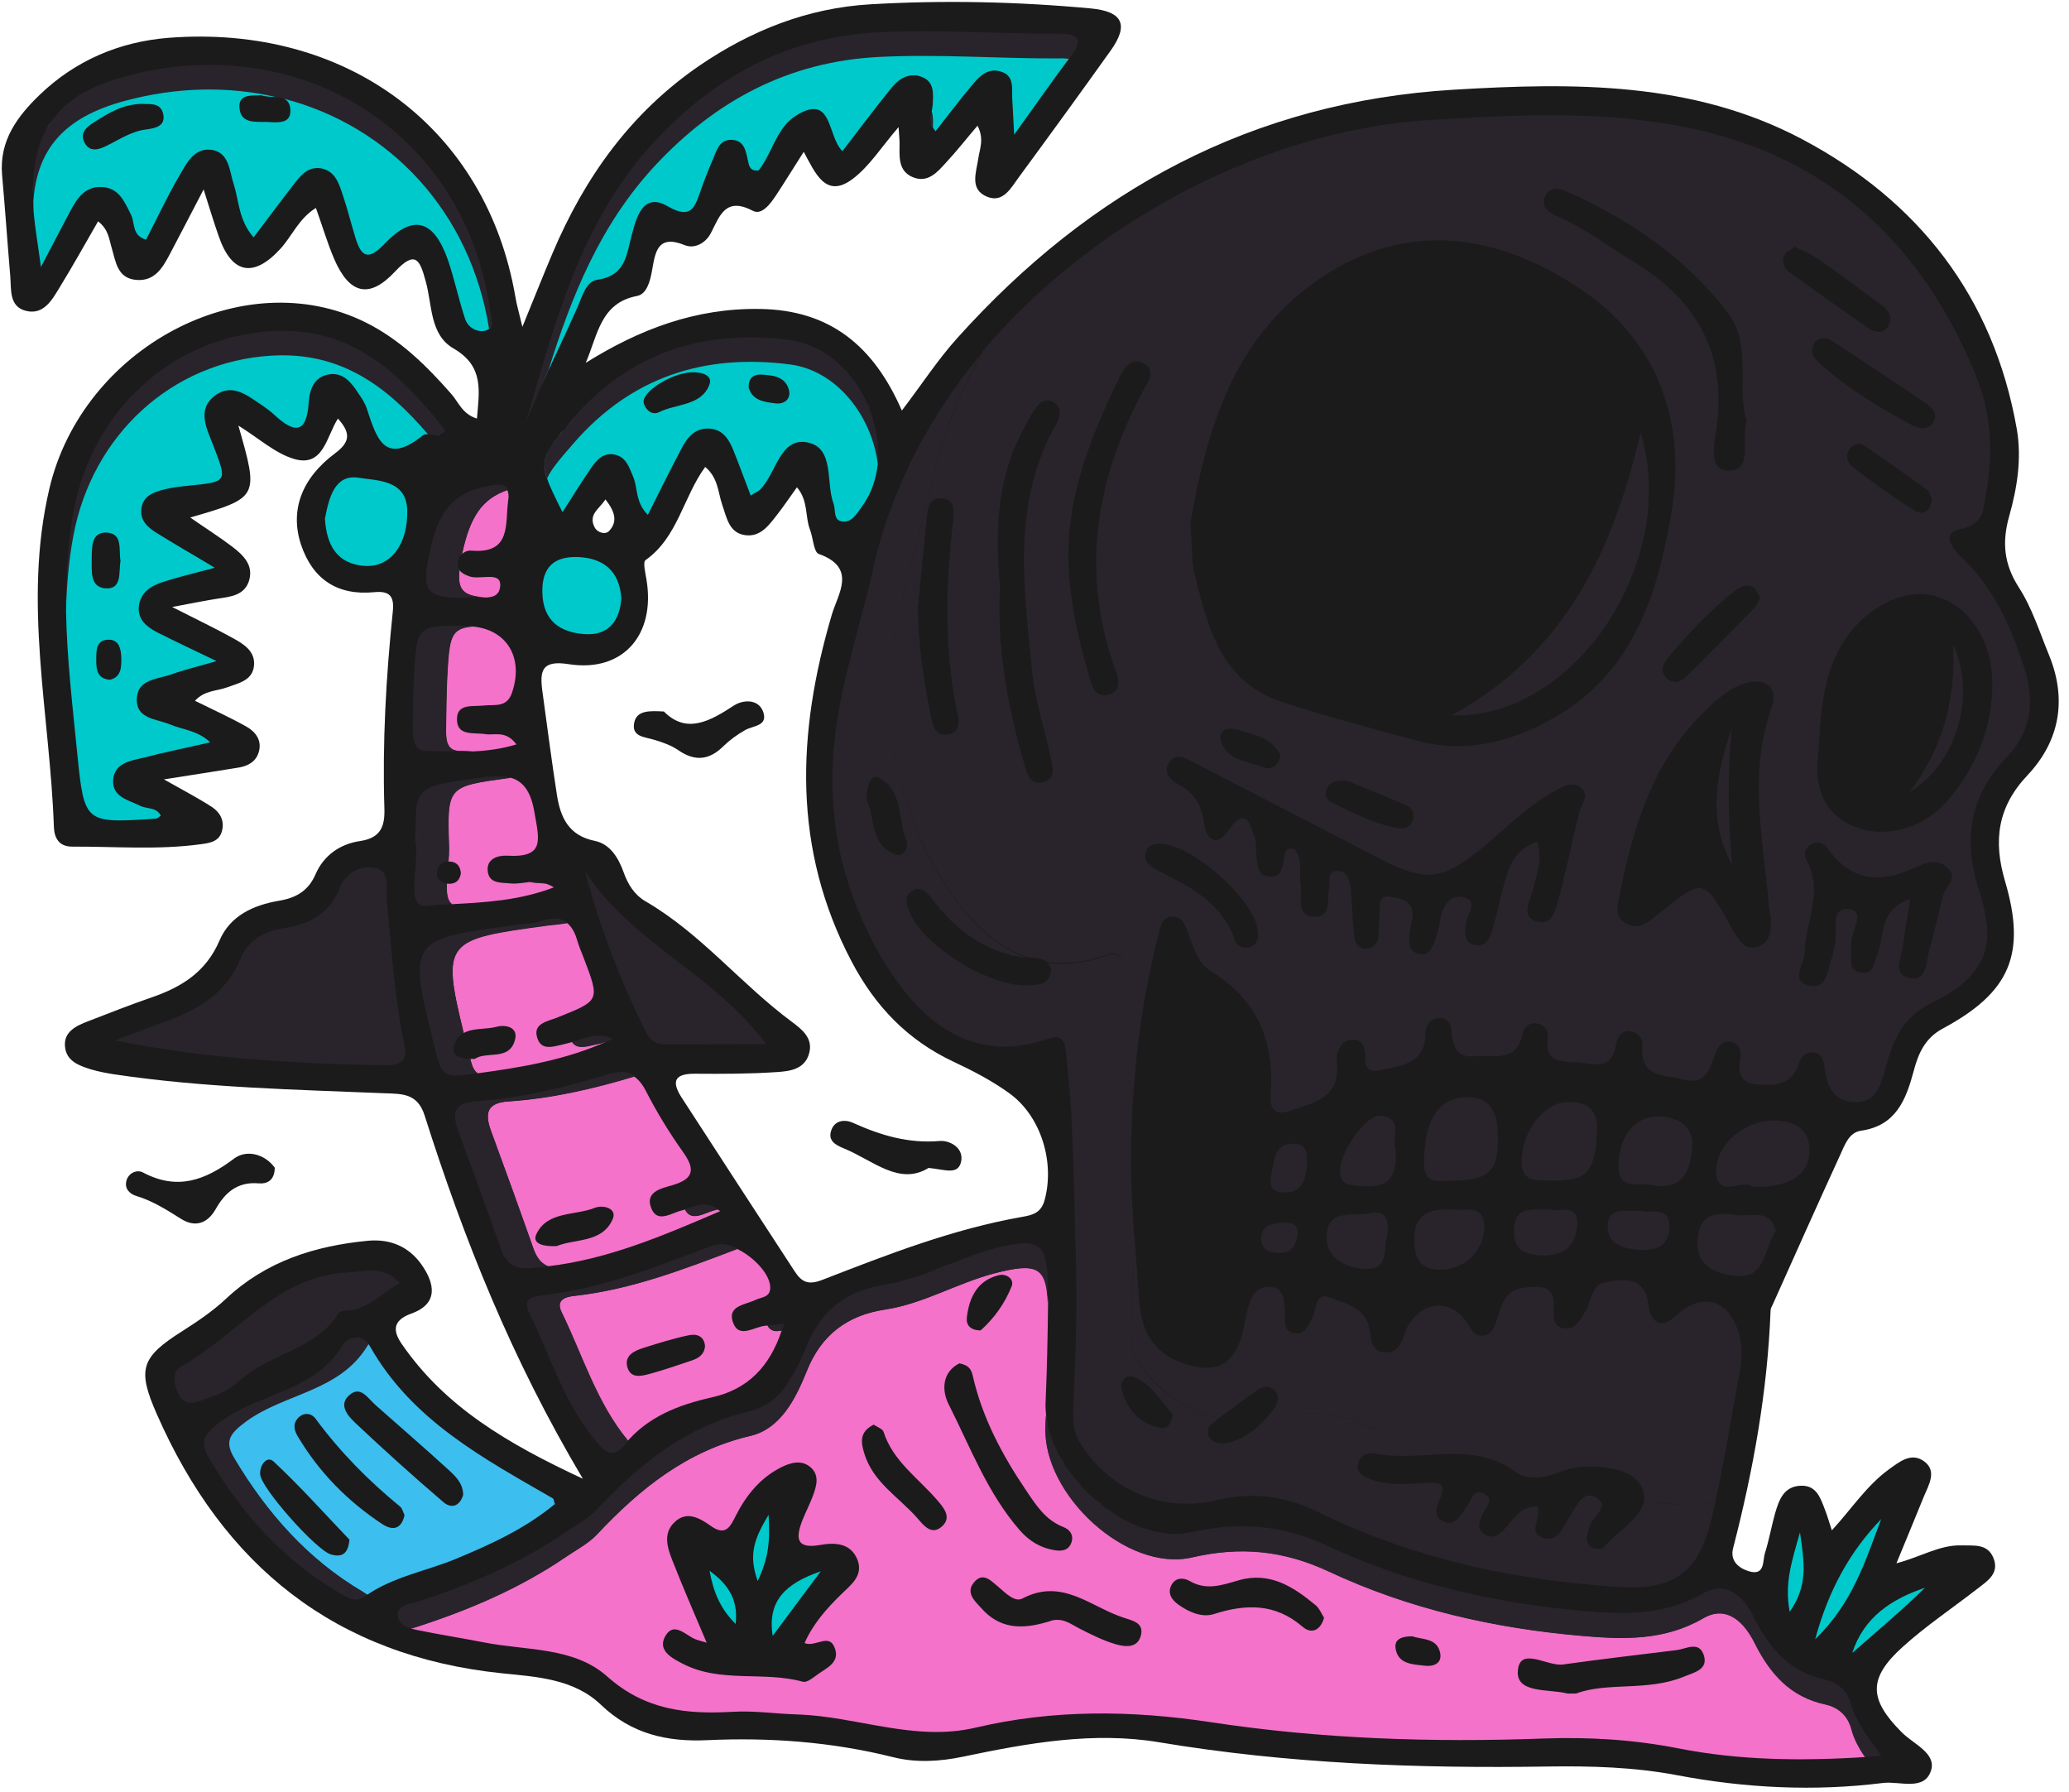 <?xml version="1.0" encoding="UTF-8" standalone="no"?><svg xmlns="http://www.w3.org/2000/svg" xmlns:xlink="http://www.w3.org/1999/xlink" fill="#000000" height="87.1" preserveAspectRatio="xMidYMid meet" version="1" viewBox="-0.1 -0.1 100.6 87.1" width="100.6" zoomAndPan="magnify"><g><g id="change1_1"><path d="M8.71,59.16c-0.7-0.44-1.39-0.88-2.19-1.12c-0.33-0.1-0.58-0.37-0.47-0.75c0.11-0.38,0.52-0.54,0.8-0.39 c1.68,0.89,3.03,0.38,4.44-0.68c0.59-0.44,1.48-0.23,1.97,0.45c-0.01,0.63-0.38,0.79-0.78,0.76c-1.03-0.09-1.64,0.44-2.11,1.28 C10,59.35,9.41,59.6,8.71,59.16z M40.93,55.73c1.42,0.58,2.69,1.83,4.12,0.95c0.78,0.07,1.43,0.37,1.58-0.3 c0.15-0.69-0.57-1.05-1.04-1.01c-1.51,0.13-2.86-0.27-4.21-0.88c-0.42-0.19-0.93-0.13-1.08,0.42 C40.17,55.37,40.54,55.57,40.93,55.73z M98.49,37.58c-1.47,1.55-1.68,3.19-1.1,5.16c1.05,3.56,0.23,5.41-3.02,7.16 c-0.88,0.47-1.2,1.22-1.43,2.1c-0.37,1.37-0.86,2.63-2.55,2.87c-0.61,0.09-0.8,0.72-1.03,1.21c-1.1,2.4-2.18,4.82-3.26,7.23 c-0.05,0.1-0.11,0.2-0.11,0.31c-0.15,3.92-0.84,7.75-1.82,11.54c-0.16,0.6,0.24,0.96,0.74,1.12c0.83,0.26,0.68-0.49,0.81-0.89 c0.2-0.63,0.31-1.28,0.49-1.92c0.19-0.65,0.42-1.31,1.25-1.34c0.77-0.03,0.96,0.61,1.18,1.18c0.1,0.25,0.17,0.51,0.33,0.99 c0.97-1.06,1.69-2.17,2.74-2.94c0.53-0.38,1.13-0.9,1.78-0.39c0.59,0.47,0.19,1.12-0.04,1.67c-0.41,1.01-0.83,2.02-1.34,3.26 c1.19-0.31,2.1-0.9,3.16-0.87c0.61,0.02,1.27-0.1,1.56,0.62c0.29,0.74-0.28,1.1-0.76,1.47c-1.22,0.95-2.51,1.81-3.65,2.84 c-1.7,1.53-1.65,2.55-0.06,4.15c0.56,0.57,1.68,1.01,1.44,1.84c-0.31,1.05-1.53,0.53-2.34,0.63c-3.36,0.42-6.71,0.25-10.03-0.38 c-2.07-0.39-4.15-0.45-6.25-0.42c-6.34,0.1-12.65-0.13-18.93-1.18c-3.18-0.53-6.37,0.04-9.51,0.7c-1.15,0.24-2.31,0.31-3.44,0.02 c-2.97-0.74-5.98-0.96-9.02-0.82c-1.94,0.09-3.68-0.3-5.16-1.72c-1.31-1.26-3.12-1.36-4.8-1.53c-8.13-0.84-13.56-5.24-16.79-12.59 c-0.97-2.2-0.78-2.77,1.24-4.05c0.74-0.47,1.48-0.97,2.12-1.57c1.95-1.83,4.32-2.57,6.9-2.82c1.08-0.1,1.98,0.28,2.6,1.15 c0.65,0.92,0.85,1.91-0.49,2.39c-0.97,0.35-0.87,0.9-0.45,1.5c2.1,3.04,5.12,4.82,8.79,6.53c-3.48-5.85-5.79-11.67-7.69-17.65 c-0.34-1.08-1.07-1.06-1.92-1.09c-4.4-0.18-8.81-0.27-13.17-0.92c-0.38-0.06-0.76-0.13-1.13-0.24c-0.59-0.18-1.22-0.41-1.27-1.13 C3,50.06,3.6,49.77,4.18,49.55c1.03-0.4,2.05-0.8,3.09-1.16c1.46-0.5,2.65-1.24,3.3-2.76c0.52-1.22,1.66-1.73,2.9-1.94 c0.83-0.14,1.42-0.48,1.77-1.28c0.4-0.93,1.2-1.48,2.16-1.62c1.02-0.15,1.22-0.72,1.19-1.6c-0.1-3.2,0.08-6.39,0.41-9.57 c0.08-0.77-0.19-1-0.91-0.93c-1.78,0.17-2.98-0.62-3.55-2.3c-0.55-1.65,0-3.22,1.65-4.45c0.72-0.54,0.79-0.97,0.14-1.69 c-0.56,0.87-0.7,2.39-2.14,1.96c-0.93-0.28-1.73-1.02-2.7-1.62c1,3.5,1,3.5-2.34,4.47c0.76,0.53,1.43,0.95,2.06,1.43 c0.53,0.41,1.04,0.9,0.79,1.67c-0.23,0.68-0.88,0.75-1.49,0.84c-0.59,0.09-1.17,0.21-2.24,0.41c1.24,0.63,2.1,1.04,2.93,1.5 c0.53,0.29,1.12,0.64,1.05,1.35c-0.07,0.73-0.75,0.85-1.32,1.06c-0.49,0.18-1.09,0.14-1.55,0.65c0.87,0.43,1.71,0.81,2.51,1.26 c0.44,0.25,0.76,0.67,0.59,1.24c-0.14,0.47-0.54,0.68-1,0.75c-1.08,0.18-2.16,0.34-3.61,0.57c0.99,0.56,1.68,0.92,2.33,1.34 c0.38,0.25,0.62,0.64,0.5,1.14c-0.12,0.53-0.56,0.61-1.02,0.67c-2.09,0.29-4.18,0.11-6.27,0.12c-0.66,0-0.87-0.44-0.89-0.96 c-0.19-5.48-1.52-10.91-0.22-16.44c1.61-6.86,9.44-11.04,15.39-8.08c1.66,0.83,2.95,2.1,4.16,3.48c0.35,0.4,0.53,0.97,1.24,1.19 c0.11-1.34,0.36-2.54-1.14-3.41c-1.16-0.67-1.03-2.12-1.35-3.26c-0.28-1.02-0.48-1.56-1.5-0.47c-1.25,1.34-2.22,1.09-2.96-0.64 c-0.32-0.75-0.55-1.54-0.88-2.46c-0.84,0.52-1.16,1.37-1.73,1.99c-1.3,1.42-2.36,1.22-2.99-0.6c-0.23-0.65-0.43-1.31-0.74-2.29 c-0.66,1.26-1.15,2.22-1.66,3.18c-0.34,0.64-0.73,1.29-1.6,1.22c-0.94-0.07-1.01-0.89-1.21-1.56c-0.13-0.42-0.14-0.88-0.66-1.29 c-0.63,1.09-1.23,2.17-1.88,3.23c-0.37,0.61-0.78,1.34-1.64,1.12c-0.81-0.21-0.7-1.03-0.75-1.67c-0.14-1.65-0.25-3.29-0.4-4.94 C-0.14,6.72,0.76,5.54,1.84,4.5c1.73-1.66,3.87-2.57,6.24-2.76c8.7-0.68,15.48,4.41,16.88,12.6c0.06,0.37,0.17,0.73,0.34,1.45 c0.58-1.41,1.01-2.51,1.47-3.59c1.56-3.68,3.8-6.82,7.14-9.11c2.51-1.71,5.25-2.8,8.3-2.98c3.58-0.21,7.16-0.13,10.73,0.2 c1.56,0.15,1.85,0.8,0.97,2.04c-1.47,2.06-2.96,4.11-4.46,6.15c-0.38,0.51-0.76,1.28-1.54,0.97c-0.89-0.35-0.54-1.19-0.44-1.88 c0.07-0.47,0.29-0.94-0.04-1.58c-0.53,0.62-0.99,1.21-1.5,1.76c-0.44,0.48-0.91,1.07-1.68,0.73c-0.67-0.3-0.62-0.97-0.61-1.58 c0-0.21-0.02-0.42-0.05-0.84C42.76,7.04,42.17,8,41.33,8.62c-1.28,0.94-1.79-0.3-2.35-1.34c-0.51,0.8-0.91,1.45-1.33,2.09 c-0.28,0.42-0.7,1.01-1.14,0.78c-1.34-0.7-1.61,0.24-2.05,1.09c-0.25,0.48-0.79,0.77-1.26,0.58c-1.35-0.55-1.44,0.36-1.6,1.25 c-0.09,0.5-0.25,1.13-0.73,1.22c-1.78,0.34-1.91,1.91-2.49,3.25c2.61-1.63,5.34-2.67,8.47-2.62c3.41,0.05,5.53,1.8,6.9,4.94 c0.99-1.3,1.76-2.49,2.7-3.53C52.91,9.14,60.78,4.85,70.6,4.26c5.85-0.35,11.63-0.4,16.93,2.41c5.64,2.99,9.3,7.65,10.43,14.08 c0.25,1.44,0.02,2.87-0.37,4.25c-0.35,1.25-0.26,2.31,0.46,3.44c0.65,1,1.02,2.19,1.48,3.31C100.41,33.9,100.05,35.92,98.49,37.58z M38.54,61.71c0.34,0.52,0.66,0.68,1.35,0.41c3.17-1.23,6.34-2.47,9.71-3.06c0.52-0.09,0.92-0.2,1.09-0.81 c0.5-1.82-0.15-4.06-1.7-5.19c-0.84-0.61-1.78-1.1-2.72-1.54c-2.24-1.05-3.81-2.69-4.96-4.87c-2.89-5.49-2.66-11.11-0.97-16.85 c0.3-1.03,1.25-2.3-0.63-2.97c-0.25-0.09-0.27-0.79-0.43-1.19c-0.24-0.63-0.07-1.39-0.63-2.05c-0.36,0.5-0.63,0.9-0.93,1.29 c-0.41,0.52-0.81,1.13-1.57,1.04c-0.8-0.1-0.91-0.84-1.13-1.47c-0.21-0.6-0.19-1.31-0.83-1.85c-1.07,1.46-1.33,3.42-2.9,4.53 c-0.14,0.1-0.01,0.61,0.04,0.93c0.46,2.69-1.13,4.54-3.77,4.13c-1.32-0.21-1.42,0.32-1.29,1.3c0.23,1.69,0.45,3.38,0.71,5.06 c0.17,1.08,0.56,1.97,1.84,2.23c0.74,0.15,1.15,0.82,1.4,1.52c0.21,0.59,0.52,1.1,1.07,1.42c2.7,1.57,4.65,4.04,7.13,5.87 c0.48,0.36,1.01,0.78,0.83,1.49c-0.2,0.81-0.95,0.9-1.58,0.94c-1.32,0.09-2.64,0.09-3.96,0.08c-0.98-0.01-1.2,0.34-0.66,1.17 C34.87,56.08,36.7,58.89,38.54,61.71z M29.34,24.18c-0.31,0.47-0.86,0.74-0.52,1.37c0.12,0.23,0.51,0.37,0.7,0.16 C29.95,25.25,29.79,24.76,29.34,24.18z M35.6,34.19c-1.19,0.78-2.32,1.41-3.42,0.3c-0.73-0.04-1.31-0.05-1.44,0.53 c-0.15,0.7,0.49,0.7,0.95,0.84c0.41,0.12,0.84,0.27,1.19,0.51c0.81,0.56,1.51,0.49,2.2-0.2c0.31-0.3,0.67-0.56,1.04-0.77 c0.39-0.23,1.13-0.19,0.89-0.89C36.77,33.85,36.01,33.93,35.6,34.19z" fill="#1b1b1b"/></g><g id="change2_1"><path d="M17.46,64.98c-0.1-0.04-0.2-0.05-0.31-0.05C17.26,64.93,17.36,64.95,17.46,64.98z M16.81,65.05 c0.09-0.06,0.2-0.09,0.3-0.11C17,64.96,16.9,64.99,16.81,65.05z M17.51,65.01c0.1,0.05,0.19,0.12,0.28,0.22 C17.7,65.12,17.61,65.05,17.51,65.01z M22.08,75.68c-1.47,0.61-3.08,0.87-4.41,1.81c0.03-0.02,0.06-0.04,0.09-0.06 c-0.08-0.05-0.16-0.1-0.24-0.15c-2.68-1.58-4.66-3.83-6.24-6.47c-0.49-0.81-0.29-1.19,0.54-1.8c1.88-1.39,4.55-1.45,5.91-3.68 c0.02-0.04,0.05-0.07,0.07-0.1c0.04,0.04,0.07,0.09,0.1,0.14c2.04,3.59,5.51,5.43,8.89,7.38c0.03,0.02,0.03,0.1,0.09,0.27 C25.47,74.19,23.8,74.97,22.08,75.68z M16.89,74.75c-1.19-1.24-2.38-2.58-3.69-3.8c-0.31-0.29-0.68,0.16-0.65,0.63 c0.04,0.66,2.73,3.69,3.44,3.89C16.51,75.62,16.83,75.46,16.89,74.75z M19.57,73.56c-0.07-0.14-0.11-0.33-0.22-0.42 c-1.54-1.26-2.92-2.66-4.1-4.26c-0.2-0.28-0.58-0.34-0.86-0.04c-0.27,0.29-0.18,0.62,0,0.91c1.03,1.73,2.41,3.13,4.09,4.24 C18.96,74.31,19.41,74.28,19.57,73.56z M22.42,72.58c0-0.57-0.38-0.92-0.73-1.24c-1.17-1.07-2.37-2.1-3.55-3.15 c-0.36-0.32-0.7-0.91-1.21-0.5c-0.62,0.48-0.12,1.04,0.25,1.39c1.39,1.31,2.81,2.59,4.26,3.83C21.82,73.25,22.24,73.16,22.42,72.58 z M16.53,65.34c0.07-0.11,0.16-0.2,0.25-0.26C16.68,65.14,16.6,65.23,16.53,65.34z" fill="#3cbeef"/></g><g id="change3_1"><path d="M88.67,82.76c-1.72-0.37-2.7-1.49-3.46-3.01c-0.46-0.93-1.31-1.87-2.49-1.18c-1.9,1.1-3.89,1.03-5.93,0.85 c-4.26-0.37-8.39-1.31-12.26-3.12c-2.21-1.03-4.29-1.24-6.67-0.69c-3.19,0.73-7.27-3.08-7.12-6.35c0.01-0.19,0.02-0.38,0.02-0.57 c0.02,0.2,0.06,0.4,0.11,0.59c-0.1-0.41-0.15-0.82-0.13-1.23c0.07-1.6,0.1-3.2,0.12-4.8c-0.06-1.78-0.56-1.98-2.6-1.45 c-1.81,0.47-3.45,1.48-5.32,1.76c-1.85,0.28-3.11,1.24-3.81,3c-0.54,1.35-1.28,2.8-2.73,3.14c-3.11,0.73-5.39,2.58-7.48,4.81 c-0.41,0.43-0.97,0.72-1.47,1.06c-2.25,1.54-4.72,2.59-7.3,3.43c-0.08,0.03-0.17,0.05-0.26,0.07c0.1,0.03,0.21,0.06,0.32,0.08 c1.08,0.22,2.16,0.39,3.24,0.6c2.04,0.4,4.35,0.21,5.97,1.65c1.85,1.65,3.87,1.85,6.12,1.72c1.04-0.06,2.09,0.1,3.13,0.13 c2.9,0.09,5.69,1.34,8.67,0.64c3.79-0.89,7.57-0.85,11.46-0.26c5.33,0.81,10.74,0.99,16.14,0.79c2.21-0.08,4.39,0.05,6.57,0.48 c2.95,0.58,5.93,0.62,9.1,0.42c-0.3-0.45-0.53-0.87-0.66-1.36C89.75,83.31,89.3,82.89,88.67,82.76z M48.48,61.89 c0.35-0.08,0.75,0.19,0.61,0.54c-0.33,0.84-0.87,1.58-1.51,2.15c-0.53-0.01-0.71-0.28-0.67-0.64 C47.03,62.96,47.43,62.14,48.48,61.89z M40.79,77.42c-0.7,0.69-1.35,1.41-1.77,2.36c0.54,0.22,1.21-0.53,1.48,0.27 c0.23,0.68-0.41,0.94-0.84,1.25c-0.22,0.16-0.52,0.41-0.72,0.36c-1.92-0.53-4.01,0.08-5.85-0.88c-0.5-0.26-1.26-0.64-0.83-1.36 c0.41-0.68,0.95-0.05,1.42,0.16c0.14,0.06,0.29,0.09,0.58,0.18c-0.59-1.39-1.15-2.68-1.66-3.98c-0.24-0.61-0.48-1.31,0.08-1.86 c0.6-0.6,1.24-0.22,1.79,0.17c0.73,0.52,0.95,0,1.21-0.51c0.51-1,1.2-1.85,2.23-2.36c0.45-0.22,0.97-0.36,1.4,0.01 c0.45,0.39,0.29,0.91,0.12,1.38c-0.15,0.41-0.36,0.8-0.52,1.21c-0.32,0.84-0.32,1.4,0.87,1.19c0.72-0.13,1.5-0.1,1.82,0.74 C41.88,76.52,41.26,76.96,40.79,77.42z M45.71,74.1c-0.51,0.47-0.9-0.04-1.21-0.4c-0.89-1.01-2.14-1.73-2.57-3.12 c-0.17-0.55-0.26-1.06,0.45-1.42c0.16,0.11,0.43,0.2,0.48,0.35c0.46,1.43,1.69,2.25,2.6,3.31C45.78,73.19,46.19,73.66,45.71,74.1z M46.55,66.18c0.49,0.1,0.58,0.32,0.65,0.61c0.46,2.03,1.42,3.83,2.58,5.55c0.5,0.74,0.95,1.46,1.83,1.8 c0.33,0.13,0.52,0.42,0.37,0.79c-0.15,0.37-0.5,0.39-0.83,0.33c-0.67-0.11-1.23-0.46-1.67-0.97c-1.56-1.79-2.39-4.01-3.44-6.09 C45.67,67.49,45.71,66.6,46.55,66.18z M55.38,79.38c-0.15,0.66-0.76,0.59-1.22,0.46c-0.62-0.18-1.21-0.48-1.8-0.78 c-0.39-0.2-0.73-0.49-1.27-0.39c-1.2,0.39-2.43,0.57-3.44-0.55c-0.32-0.35-0.81-0.76-0.41-1.27c0.46-0.58,0.87-0.07,1.24,0.23 c0.34,0.29,0.77,0.73,1.14,0.53c1.93-1.02,3.33,0.43,4.93,0.94C54.97,78.69,55.51,78.79,55.38,79.38z M63.24,78.99 c-1.33-1.15-2.76-1.12-4.32-0.62c-0.58,0.18-1.2-0.09-1.71-0.45c-0.34-0.24-0.57-0.57-0.34-0.98c0.19-0.35,0.58-0.35,0.87-0.18 c0.82,0.48,1.58,0.2,2.38-0.03c1.51-0.44,2.67,0.31,3.75,1.21c0.19,0.16,0.3,0.44,0.41,0.61C64.08,79.23,63.62,79.32,63.24,78.99z M69.17,80.88c-0.58-0.07-1.28-0.07-1.41-0.82c-0.09-0.49,0.33-0.61,0.81-0.61c0.48,0.17,1.23,0.07,1.36,0.84 C70.01,80.78,69.59,80.93,69.17,80.88z M81.78,81.41c-1.76,0.73-3.71,0.25-5.24,0.82c-0.32,0-0.38,0.01-0.43,0 c-0.9-0.23-2.49,0.01-2.41-1.09c0.09-1.23,1.43-0.21,2.2-0.32c1.84-0.26,3.68-0.47,5.53-0.7c0.46-0.06,1.06-0.44,1.3,0.21 C83,81.07,82.26,81.21,81.78,81.41z M55.8,74.31c-0.12-0.03-0.23-0.06-0.35-0.11C55.57,74.24,55.69,74.27,55.8,74.31z M75.2,78.05 c-1.58-0.2-3.15-0.48-4.68-0.86C72.05,77.57,73.62,77.85,75.2,78.05z M56.43,74.44c-0.12-0.02-0.24-0.03-0.36-0.06 C56.18,74.4,56.3,74.42,56.43,74.44z M57.86,74.4c-0.19,0.04-0.39,0.07-0.59,0.08C57.47,74.47,57.66,74.45,57.86,74.4z M52.95,72.63c-0.09-0.09-0.18-0.17-0.27-0.26C52.77,72.45,52.85,72.54,52.95,72.63z M54.86,73.95c0.11,0.05,0.22,0.1,0.33,0.14 C55.08,74.05,54.97,74,54.86,73.95z M20.13,77.81c-0.26,0.09-0.63,0.12-0.8,0.32C19.5,77.93,19.86,77.89,20.13,77.81 c1.29-0.42,2.55-0.89,3.77-1.45C22.68,76.92,21.42,77.39,20.13,77.81z M56.67,74.47c0.13,0.01,0.27,0.01,0.4,0.01 C56.93,74.48,56.8,74.49,56.67,74.47z M51.81,71.31c0.07,0.1,0.14,0.2,0.22,0.3C51.95,71.51,51.88,71.41,51.81,71.31z M51.32,70.48 c-0.06-0.12-0.11-0.23-0.16-0.35C51.21,70.24,51.26,70.36,51.32,70.48z M54.6,73.82c-0.11-0.06-0.22-0.12-0.32-0.18 C54.38,73.7,54.49,73.76,54.6,73.82z M51.06,69.88c-0.05-0.13-0.09-0.27-0.13-0.4C50.97,69.62,51.01,69.75,51.06,69.88z M51.64,71.05c-0.07-0.11-0.13-0.22-0.19-0.33C51.52,70.84,51.58,70.95,51.64,71.05z M44.96,61.81c-0.44,0.16-0.88,0.31-1.34,0.42 C44.08,62.11,44.52,61.97,44.96,61.81z M19.36,78.77c-0.02-0.02-0.04-0.04-0.05-0.07C19.32,78.72,19.34,78.75,19.36,78.77z M52.46,72.14c-0.08-0.09-0.16-0.19-0.24-0.28C52.3,71.95,52.38,72.04,52.46,72.14z M38.09,67.31c0.22-0.29,0.4-0.61,0.57-0.94 C38.5,66.7,38.31,67.02,38.09,67.31z M46.26,61.29c-0.43,0.17-0.87,0.35-1.31,0.51C45.4,61.64,45.83,61.47,46.26,61.29z M19.86,79.08c-0.01,0-0.02-0.01-0.03-0.01C19.83,79.07,19.84,79.08,19.86,79.08z M19.51,78.91c0.02,0.02,0.05,0.04,0.07,0.05 C19.55,78.95,19.53,78.93,19.51,78.91z M54.02,73.47c-0.1-0.07-0.2-0.14-0.31-0.21C53.81,73.34,53.92,73.41,54.02,73.47z M53.47,73.07c-0.1-0.08-0.19-0.16-0.29-0.24C53.27,72.92,53.37,73,53.47,73.07z M34.07,58.47c0.02,0,0.04,0,0.06,0 C34.11,58.46,34.09,58.47,34.07,58.47z M34.44,58.52c-0.03-0.01-0.06-0.02-0.08-0.03C34.38,58.5,34.41,58.51,34.44,58.52z M34.71,58.64c-0.04-0.02-0.07-0.04-0.1-0.06C34.63,58.6,34.67,58.62,34.71,58.64z M23.77,54.87c0.7,1.91,1.4,3.82,2.07,5.74 c0.15,0.43,0.37,0.72,0.71,0.85c2.9-0.34,5.56-1.47,8.37-2.68c-0.05-0.03-0.09-0.06-0.13-0.08c-0.05,0.01-0.09,0.03-0.14,0.04 c-0.49,0.11-1.13,0.6-1.45-0.04c0.01,0,0.02-0.01,0.03-0.01c-0.06,0.02-0.13,0.04-0.19,0.06c-0.5,0.12-1.16,0.62-1.46-0.08 c-0.36-0.83,0.49-1,1.01-1.15c1.06-0.31,1.12-0.78,0.51-1.63c-0.67-0.94-1.27-1.93-1.8-2.96c-0.17-0.33-0.35-0.54-0.56-0.69 c-1.99,0.6-4.03,1.07-6.12,1.21C23.58,53.51,23.46,54.01,23.77,54.87z M25.98,59.9c0.53-1.13,1.87-0.89,2.84-1.28 c0.41-0.16,1.1,0.02,0.87,0.55c-0.51,1.17-1.84,0.94-2.72,1.31C26.41,60.51,25.74,60.4,25.98,59.9z M33.91,58.48 c-0.03,0-0.06,0.01-0.09,0.02C33.86,58.49,33.88,58.48,33.91,58.48z M29.48,52.13c-1.58,0.49-3.18,0.9-4.81,1.14 C26.3,53.03,27.9,52.62,29.48,52.13z M30.03,52.02c0.03,0,0.07-0.01,0.1,0C30.1,52.02,30.07,52.02,30.03,52.02z M30.56,52.1 c0.02,0.01,0.05,0.03,0.07,0.04C30.6,52.13,30.58,52.11,30.56,52.1z M33.34,58.65c0.05-0.02,0.1-0.03,0.15-0.05 C33.44,58.61,33.39,58.63,33.34,58.65z M33.61,58.55c0.03-0.01,0.06-0.02,0.09-0.03C33.67,58.53,33.64,58.54,33.61,58.55z M37.53,64.31c0.06-0.01,0.13-0.02,0.2-0.02C37.65,64.29,37.59,64.3,37.53,64.31z M27.2,63.69c1.03,2.11,1.7,4.4,3.23,6.25 c-0.06,0.06-0.11,0.13-0.17,0.2c1.1-1.36,2.62-1.94,4.27-2.31c1.73-0.39,2.79-1.48,3.38-3.25c-0.28,0.07-0.53,0.06-0.69-0.23 c0.02,0,0.03,0,0.05-0.01c-0.05,0-0.09,0.01-0.14,0.01c-0.55,0.04-1.3,0.66-1.59-0.16c-0.29-0.82,0.6-0.85,1.11-1.1 c0.27-0.13,0.68-0.11,0.7-0.56c0.03-0.65-0.78-1.51-1.6-1.91c-2.57,0.97-5.13,1.97-7.89,2.28C27.42,62.94,26.9,63.07,27.2,63.69z M31.15,65.44c0.73-0.23,1.46-0.46,2.21-0.62c0.39-0.09,0.78,0.01,0.82,0.53c-0.04,0.41-0.32,0.58-0.64,0.69 c-0.68,0.23-1.35,0.46-2.04,0.65c-0.42,0.11-0.94,0.25-1.1-0.34C30.26,65.8,30.73,65.58,31.15,65.44z M37.46,64.32 c-0.04,0-0.08,0.01-0.12,0.01C37.38,64.33,37.42,64.32,37.46,64.32z M35.45,60.47c0.01,0,0.01,0,0.02,0.01 C35.46,60.48,35.45,60.48,35.45,60.47z M35.08,60.4c-0.03,0-0.06-0.01-0.09-0.01C35.02,60.39,35.05,60.39,35.08,60.4z M28.83,50.25 c-0.03,0-0.07,0.01-0.1,0.01C28.77,50.26,28.8,50.26,28.83,50.25z M27.19,44.62c-0.06-0.02-0.11-0.03-0.17-0.04 C27.07,44.59,27.13,44.61,27.19,44.62z M27.43,44.75c-0.05-0.03-0.1-0.06-0.15-0.09C27.33,44.68,27.38,44.71,27.43,44.75z M28.2,50.4C28.2,50.4,28.2,50.4,28.2,50.4C28.2,50.4,28.2,50.4,28.2,50.4z M29.12,50.25c-0.04,0-0.07,0-0.11,0 C29.05,50.25,29.08,50.25,29.12,50.25z M26.58,44.6c-0.11,0.02-0.23,0.05-0.35,0.09C26.35,44.65,26.47,44.62,26.58,44.6z M26.69,44.59c0.07-0.01,0.15-0.01,0.22-0.01C26.83,44.57,26.76,44.58,26.69,44.59z M22.11,52.21c0.33-0.04,0.66-0.08,0.99-0.13 C22.77,52.13,22.44,52.17,22.11,52.21z M28.46,50.32c0.03-0.01,0.06-0.01,0.08-0.02C28.52,50.31,28.49,50.31,28.46,50.32z M26.53,44.9c0.31-0.04,0.64-0.06,0.95-0.12c0.21,0.17,0.37,0.44,0.48,0.82c0.09,0.32,0.23,0.62,0.34,0.92 c0.77,2.03,0.77,2.02-1.31,2.85c-0.47,0.19-1.23,0.28-0.95,1.04c0.22,0.6,0.82,0.35,1.3,0.25c0.18-0.04,0.35-0.09,0.53-0.15 c-0.05,0.02-0.1,0.03-0.15,0.05c0.26,0.4,0.79,0.19,1.23,0.1c0.16-0.03,0.32-0.08,0.48-0.14c-2.02,0.91-4.16,1.27-6.31,1.56 c-0.13-0.1-0.22-0.24-0.28-0.44c-0.03-0.08-0.05-0.17-0.07-0.26c0.07,0,0.15,0,0.22,0c0.56-0.4,1.71,0.13,1.96-0.97 c0.13-0.58-0.47-0.71-0.91-0.59c-0.5,0.13-1.15,0.05-1.59,0.3C21.34,45.62,21.58,45.57,26.53,44.9z M29.41,50.29 c-0.03-0.01-0.06-0.01-0.09-0.02C29.34,50.28,29.38,50.29,29.41,50.29z M26.11,42.77c0.1,0.01,0.21,0.03,0.31,0.07 C26.31,42.8,26.21,42.78,26.11,42.77z M26.03,42.76c-0.12-0.01-0.23,0-0.34,0.01C25.79,42.76,25.91,42.75,26.03,42.76z M24.57,37.67c-0.05-0.01-0.11-0.02-0.16-0.03C24.47,37.64,24.52,37.66,24.57,37.67z M23.65,37.65c-0.05,0-0.09,0.01-0.14,0.01 C23.56,37.65,23.61,37.65,23.65,37.65z M24.63,37.72c0.03,0,0.07-0.01,0.1-0.01c0.56,0.16,0.97,0.6,1.15,1.65 c0.23,1.35,0.55,2.25-1.32,2.14c-0.41-0.02-0.98,0.12-0.95,0.7c0.04,0.68,0.65,0.6,1.13,0.65c0.3,0.03,0.61-0.04,0.93-0.07 c0.21,0.05,0.45,0.05,0.67,0.07c0.04,0,0.07,0.01,0.11,0.01c0.12,0.04,0.25,0.1,0.38,0.18c-1.7,0.65-3.36,0.73-4.99,0.82 c0.01,0,0.02,0,0.03,0c-0.24-0.17-0.26-0.59-0.25-0.92c0-0.03,0-0.05,0.01-0.08c0.37,0.04,0.61-0.11,0.68-0.49 c-0.02-0.31-0.15-0.53-0.47-0.58c-0.05-0.01-0.09,0-0.14,0c0.02-0.22,0.03-0.44,0.03-0.65C21.63,38.11,21.62,38.13,24.63,37.72z M20.13,41.12c0.01,0.3-0.01,0.6-0.04,0.9C20.12,41.72,20.14,41.42,20.13,41.12c-0.01-0.38-0.02-0.71-0.03-0.99 C20.1,40.42,20.11,40.75,20.13,41.12z M20.21,38.83c-0.05,0.15-0.08,0.33-0.09,0.55C20.13,39.17,20.16,38.99,20.21,38.83z M24.15,37.63c-0.06,0-0.11-0.01-0.17,0C24.04,37.62,24.09,37.63,24.15,37.63z M22.59,30.32c-0.3,0-0.56,0-0.79,0 C22.02,30.32,22.29,30.32,22.59,30.32L22.59,30.32z M22.86,36.43c-0.28,0.01-0.56,0.01-0.83,0.01 C22.3,36.44,22.58,36.44,22.86,36.43z M20.61,36.4c0.37,0.01,0.73,0.03,1.1,0.03C21.35,36.43,20.98,36.41,20.61,36.4z M22.9,30.36 c1.65,0.16,2.48,1.52,1.89,3.23c-0.25,0.73-0.85,0.55-1.37,0.61c-0.52,0.06-1.29-0.11-1.3,0.64c-0.02,0.87,0.82,0.66,1.38,0.75 c0.45,0.07,0.99-0.2,1.51,0.5c-0.72,0.22-1.43,0.31-2.12,0.34c-0.23-0.01-0.46-0.02-0.68-0.02c-0.58-0.02-0.62-0.54-0.62-0.99 c0.01-0.88,0.02-1.76,0.06-2.64C21.76,30.88,21.8,30.45,22.9,30.36z M21.47,30.34c-0.59,0.03-0.92,0.13-1.11,0.42 C20.55,30.47,20.88,30.37,21.47,30.34z M22.15,27.25c0.01-0.1,0.04-0.19,0.08-0.26C22.19,27.07,22.16,27.15,22.15,27.25z M22.17,27.49c-0.02-0.07-0.03-0.14-0.02-0.24C22.14,27.34,22.15,27.42,22.17,27.49z M24.46,23.56c0.01,0,0.01,0,0.02,0.01 C24.47,23.56,24.46,23.56,24.46,23.56z M24.14,23.49c0.03,0,0.06,0,0.08,0C24.19,23.49,24.17,23.49,24.14,23.49z M24.57,23.73 c0.05,0.12,0.08,0.27,0.04,0.5c-0.16,1.12,0.18,2.6-1.78,2.44c-0.2-0.02-0.4,0.07-0.54,0.24c0.03-0.03,0.05-0.07,0.08-0.1 C22.77,24.99,23.36,24.15,24.57,23.73z M22.24,27.63c-0.02-0.02-0.02-0.05-0.04-0.08c0.09,0.18,0.29,0.29,0.52,0.37 c0.52,0.19,1.57-0.28,1.5,0.48c-0.04,0.46-0.36,0.54-0.74,0.55C22.42,28.88,22.14,28.59,22.24,27.63z M22.97,28.94 c0.15,0,0.31,0.01,0.47,0.01C23.29,28.95,23.13,28.94,22.97,28.94z" fill="#f472ca"/></g><g id="change4_1"><path d="M54.58,47.41c-0.06-0.54-0.04-1.34-0.84-1.06c-1.07,0.38-2.04,0.48-2.93,0.35c0.13,0.11,0.22,0.26,0.17,0.5 c-0.12,0.64-0.7,0.58-1.18,0.61c-1.85,0.03-4.96-1.91-5.66-3.52c-0.16-0.37-0.31-0.76,0.06-1.04c0.4-0.31,0.73-0.02,0.97,0.29 c1.2,1.59,2.67,2.7,4.67,2.93c-1.48-0.51-2.68-1.66-3.67-3.09c-2.71-3.92-3.52-8.4-2.65-13.1c0.42-2.27,1.14-4.48,1.64-6.74 c0.51-2.32,1.39-4.52,2.55-6.56c0,0,0-0.01,0.01-0.01c-0.02,0.02-0.04,0.05-0.06,0.07c-0.29,0.35-0.58,0.71-0.86,1.08 c-0.04,0.05-0.08,0.11-0.12,0.16c-0.23,0.31-0.46,0.63-0.67,0.95c-0.08,0.12-0.16,0.24-0.24,0.36c-0.18,0.27-0.35,0.54-0.52,0.82 c-0.07,0.12-0.15,0.25-0.22,0.37c-0.19,0.32-0.37,0.65-0.54,0.97c-0.04,0.08-0.08,0.15-0.12,0.23c-0.21,0.4-0.4,0.81-0.58,1.23 c-0.05,0.11-0.09,0.22-0.14,0.33c-0.13,0.31-0.26,0.63-0.38,0.94c-0.05,0.14-0.1,0.29-0.16,0.43c-0.11,0.3-0.21,0.61-0.3,0.92 c-0.04,0.13-0.08,0.27-0.12,0.4c-0.13,0.44-0.24,0.88-0.34,1.33c-0.5,2.26-1.22,4.47-1.64,6.74c-0.43,2.35-0.45,4.64-0.01,6.84 c0.18,0.9,0.45,1.78,0.78,2.64c0.47,1.25,1.09,2.46,1.89,3.62c0.87,1.26,1.91,2.31,3.15,2.89c0.31,0.15,0.64,0.26,0.97,0.34 c0.17,0.04,0.34,0.07,0.52,0.1c0.18,0.02,0.36,0.04,0.54,0.05c0.18,0.01,0.37,0,0.56-0.01s0.39-0.04,0.58-0.07 c0.4-0.07,0.81-0.17,1.24-0.32c0.1-0.04,0.19-0.05,0.26-0.06c0.08,0,0.14,0.01,0.2,0.03c0.11,0.04,0.19,0.13,0.24,0.25 c0.1,0.23,0.11,0.57,0.14,0.84c0.37,3.35,0.33,6.71,0.46,10.06c0,1.1,0.02,2.2-0.01,3.3c-0.01,0.58-0.04,1.16-0.06,1.73 c-0.03,0.58-0.05,1.16-0.07,1.73c0,0.15-0.01,0.3-0.01,0.45c0.01,0.45,0.06,0.89,0.32,1.31c1.4,2.28,3.98,3.44,6.61,2.82 c0.65-0.15,1.28-0.23,1.89-0.22c1.02,0.02,2.01,0.26,3.05,0.77c2.3,1.13,4.69,1.97,7.14,2.56c1.22,0.3,2.47,0.53,3.72,0.71 c1.25,0.18,2.52,0.31,3.79,0.39c2.71,0.17,3.88-0.69,4.52-3.31c0.07-0.27,0.13-0.54,0.19-0.81c0,0-0.01,0-0.01,0 c-0.53,0.12-1.16,0.15-1.9,0.11c-0.53-0.03-1.05-0.08-1.57-0.13c-0.16,0.82-1.35,1.48-1.98,2.24c-0.08,0.09-0.46,0.06-0.59-0.04 c-0.37-0.3-0.15-0.67-0.05-1.05c0.12-0.46,1.03-0.93,0.3-1.35c-0.69-0.39-0.96,0.46-1.3,0.94c-0.33,0.47-0.52,1.27-1.29,1.01 c-0.78-0.26-0.04-0.97-0.27-1.52c-0.83-0.01-1.12,0.58-1.52,1.01c-0.26,0.29-0.55,0.6-0.99,0.38c-0.46-0.24-0.33-0.61-0.17-0.99 c0.14-0.32,0.6-0.72,0.13-1c-0.58-0.34-0.67,0.34-0.91,0.65c-0.3,0.38-0.55,0.96-1.14,0.66c-0.5-0.26-0.28-0.75-0.1-1.17 c0.3-0.72-0.16-0.71-0.65-0.69c-0.93,0.05-1.87,0.16-2.78-0.18c-0.36-0.13-0.74-0.35-0.56-0.84c0.13-0.37,0.47-0.46,0.81-0.4 c0.93,0.18,1.89,0.1,2.85,0.05c-0.97-0.37-1.93-0.77-2.88-1.23c-1.65-0.81-3.2-0.96-4.93-0.55c-0.13,0.03-0.26,0.04-0.39,0.06 c-0.53,0.58-1.16,1.01-1.91,1.17c-0.38,0-0.65-0.02-0.81-0.3c-0.16-0.29-0.03-0.55,0.2-0.72c0.08-0.06,0.17-0.12,0.25-0.19 c-1.61-0.35-3.04-1.34-3.95-2.84c-0.34-0.56-0.33-1.16-0.31-1.76c0.03-1.16,0.11-2.31,0.14-3.47c0.01-0.28,0.01-0.56,0.01-0.84 c0-0.01,0-0.01,0-0.02c-0.03-0.39-0.05-0.78-0.07-1.17c-0.01-0.17-0.02-0.35-0.03-0.52c-0.03-0.56-0.04-1.12-0.05-1.68 c0-0.79,0.01-1.58,0.05-2.37C54.89,51.92,54.83,49.66,54.58,47.41z M43.49,41.45c-1.38-0.47-1-1.9-1.47-2.68 c0.02-0.67,0.2-1.3,0.68-1.03c1.11,0.64,0.85,2.02,1.28,3.04C44.11,41.11,43.81,41.56,43.49,41.45z M55.02,66.84 c0.9,0.34,1.33,1.21,1.89,1.81c-0.04,0.53-0.3,0.74-0.66,0.66c-1-0.23-1.58-0.94-1.82-1.9C54.34,67.05,54.67,66.7,55.02,66.84z M17.76,77.43c-0.03,0.02-0.06,0.04-0.09,0.06c-0.53,0.38-0.95,0.03-1.36-0.21c-2.01-1.18-3.62-2.74-4.97-4.56 c-0.45-0.61-0.87-1.24-1.26-1.9c-0.18-0.31-0.27-0.55-0.26-0.77c0.01-0.36,0.29-0.65,0.81-1.04c1.88-1.39,4.55-1.45,5.91-3.68 c0.07-0.11,0.16-0.2,0.25-0.26c0.01-0.01,0.02-0.02,0.03-0.02c0.09-0.06,0.2-0.09,0.3-0.11c0.02,0,0.03-0.01,0.05-0.01 c0.1-0.01,0.21,0.01,0.31,0.05c0.02,0.01,0.03,0.01,0.05,0.02c0.1,0.05,0.19,0.12,0.28,0.22c0.01,0.01,0.01,0.01,0.02,0.01 c0,0,0,0,0,0.01c-0.03,0.03-0.05,0.06-0.07,0.1c-1.36,2.23-4.03,2.29-5.91,3.68c-0.83,0.61-1.03,0.99-0.54,1.8 c1.58,2.64,3.56,4.89,6.24,6.47C17.59,77.33,17.67,77.38,17.76,77.43z M82.72,77.36c-1.9,1.1-3.89,1.03-5.93,0.85 c-0.53-0.05-1.06-0.1-1.59-0.17c-1.58-0.2-3.15-0.48-4.68-0.86c-0.51-0.13-1.02-0.26-1.53-0.41c-1.52-0.45-3.01-1.01-4.46-1.68 c-0.83-0.39-1.64-0.66-2.45-0.82c-1.36-0.26-2.73-0.22-4.22,0.12c-0.19,0.04-0.39,0.07-0.59,0.08c-0.07,0-0.14,0-0.2,0 c-0.13,0-0.26,0-0.4-0.01c-0.08-0.01-0.16-0.02-0.24-0.04c-0.12-0.02-0.24-0.03-0.36-0.06c-0.09-0.02-0.17-0.05-0.26-0.07 c-0.12-0.03-0.23-0.06-0.35-0.11c-0.09-0.03-0.18-0.07-0.26-0.1c-0.11-0.05-0.22-0.09-0.33-0.14c-0.09-0.04-0.17-0.09-0.26-0.13 c-0.11-0.06-0.22-0.12-0.32-0.18c-0.09-0.05-0.17-0.11-0.26-0.16c-0.1-0.07-0.2-0.14-0.31-0.21c-0.08-0.06-0.17-0.12-0.25-0.19 c-0.1-0.08-0.19-0.16-0.29-0.24c-0.08-0.07-0.16-0.14-0.23-0.21c-0.09-0.09-0.18-0.17-0.27-0.26c-0.07-0.07-0.15-0.15-0.22-0.23 c-0.08-0.09-0.16-0.19-0.24-0.28c-0.07-0.08-0.13-0.16-0.19-0.24c-0.08-0.1-0.15-0.2-0.22-0.3c-0.06-0.08-0.12-0.17-0.17-0.25 c-0.07-0.11-0.13-0.22-0.19-0.33c-0.05-0.08-0.1-0.17-0.14-0.25c-0.06-0.12-0.11-0.23-0.16-0.35c-0.03-0.08-0.07-0.16-0.1-0.24 c-0.05-0.13-0.09-0.27-0.13-0.4c-0.02-0.07-0.04-0.13-0.06-0.2c-0.05-0.2-0.09-0.4-0.11-0.59c-0.01,0.19-0.02,0.38-0.02,0.57 c-0.14,3.27,3.94,7.08,7.12,6.35c2.38-0.55,4.47-0.34,6.67,0.69c3.87,1.81,8,2.75,12.26,3.12c2.04,0.18,4.03,0.25,5.93-0.85 c1.18-0.69,2.03,0.26,2.49,1.18c0.76,1.52,1.74,2.64,3.46,3.01c0.63,0.14,1.08,0.55,1.25,1.19c0.13,0.49,0.36,0.91,0.66,1.36 c0,0,0,0,0,0c0.27-0.02,0.53-0.04,0.8-0.06c-0.66-0.95-1.23-1.64-1.47-2.51c-0.17-0.64-0.63-1.06-1.25-1.19 c-1.72-0.37-2.7-1.49-3.46-3.01C84.75,77.62,83.9,76.68,82.72,77.36z M27.43,75.58c0.5-0.34,1.06-0.63,1.47-1.06 c2.1-2.23,4.37-4.08,7.48-4.81c1.46-0.34,2.19-1.8,2.73-3.14c0.71-1.76,1.97-2.72,3.81-3c1.87-0.28,3.51-1.29,5.32-1.76 c2.05-0.53,2.54-0.33,2.6,1.45c0,0.02,0,0.03,0,0.05c0-0.23,0-0.47,0.01-0.7c0.01-2.3-0.37-2.59-2.61-2.01 c-0.68,0.18-1.33,0.43-1.98,0.69c-0.43,0.17-0.87,0.35-1.31,0.51c-0.44,0.16-0.88,0.31-1.34,0.42c-0.23,0.06-0.46,0.1-0.69,0.14 c-1.85,0.28-3.11,1.24-3.81,3c-0.14,0.34-0.28,0.68-0.45,1.01c-0.17,0.33-0.36,0.65-0.57,0.94c-0.43,0.57-0.98,1.02-1.71,1.19 c-3.11,0.73-5.39,2.58-7.48,4.81c-0.41,0.43-0.97,0.72-1.47,1.06c-1.12,0.77-2.3,1.42-3.53,1.98c-1.22,0.56-2.49,1.03-3.77,1.45 c-0.26,0.09-0.63,0.12-0.8,0.32c-0.06,0.07-0.09,0.15-0.09,0.27c0,0.12,0.03,0.22,0.08,0.3c0.01,0.03,0.03,0.05,0.05,0.07 c0.04,0.05,0.09,0.1,0.15,0.14c0.02,0.02,0.05,0.04,0.07,0.05c0.08,0.04,0.16,0.08,0.24,0.11c0.01,0,0.02,0.01,0.03,0.01 c0,0,0,0,0.01,0c0,0,0,0,0,0c0.09-0.02,0.18-0.05,0.26-0.07C22.71,78.17,25.18,77.12,27.43,75.58z M13.1,17.19 c3.42-0.21,5.66,1.54,7.62,3.82c0.02,0,0.03,0.01,0.05,0.01c0.05,0.01,0.11,0.01,0.16,0.02c0.06,0.01,0.13,0.02,0.2,0.02 c0.01,0,0.02,0,0.03,0c0.05,0,0.11-0.02,0.16-0.04c0.02-0.01,0.03-0.02,0.05-0.02c0.06-0.04,0.13-0.08,0.19-0.16 c-2.17-2.76-4.54-5.08-8.46-4.84c-4.84,0.29-8.7,3.85-9.62,8.74c-0.09,0.46-0.15,0.92-0.21,1.38c-0.02,0.15-0.03,0.3-0.04,0.46 c-0.03,0.31-0.06,0.62-0.07,0.93c-0.01,0.18-0.02,0.35-0.02,0.53c-0.01,0.29-0.02,0.57-0.02,0.86c0,0.18,0,0.36,0,0.53 c0,0.08,0,0.16,0,0.24c0-0.03,0-0.05,0-0.08c0.03-1.21,0.13-2.43,0.36-3.65C4.4,21.04,8.26,17.48,13.1,17.19z M5.95,4.81 c2.58-0.7,5.09-0.72,7.38-0.19c0.14,0.01,0.27,0.04,0.38,0.09c5.12,1.33,9.06,5.47,9.97,11.18c0,0,0,0,0,0.01 c0.01,0,0.01-0.01,0.01-0.02c0.05-0.04,0.08-0.09,0.1-0.15c0-0.01,0-0.02,0.01-0.03c0.01-0.06,0.02-0.12,0.01-0.18 c0-0.01,0-0.02,0-0.03c-0.01-0.07-0.02-0.14-0.03-0.21c-0.02-0.08-0.03-0.15-0.04-0.22c-0.22-1.61-0.67-3.11-1.33-4.45 c-0.44-0.9-0.96-1.73-1.56-2.49c-0.3-0.38-0.62-0.74-0.96-1.08c-1.01-1.02-2.18-1.87-3.47-2.52c-0.43-0.22-0.87-0.41-1.33-0.58 c-0.91-0.34-1.87-0.59-2.86-0.73c-1.98-0.29-4.11-0.18-6.27,0.41c-0.43,0.12-0.83,0.25-1.19,0.4C4.63,4.06,4.53,4.13,4.42,4.18 C4.19,4.29,3.96,4.4,3.76,4.52C3.64,4.59,3.54,4.68,3.43,4.76C3.27,4.88,3.1,5,2.96,5.13c-0.1,0.1-0.18,0.21-0.27,0.31 C2.57,5.58,2.44,5.71,2.34,5.86C2.27,5.98,2.21,6.11,2.14,6.23C2.06,6.39,1.97,6.54,1.9,6.71C1.85,6.85,1.81,7,1.77,7.15 C1.71,7.32,1.66,7.5,1.63,7.69C1.6,7.85,1.58,8.02,1.56,8.19c-0.02,0.2-0.05,0.4-0.05,0.61c-0.01,0.18,0,0.38,0,0.57 c0,0.14-0.01,0.27,0,0.42c0-0.03,0.01-0.06,0.01-0.1C1.71,7.13,3.03,5.6,5.95,4.81z M26.29,18.53c0.1-0.21,0.19-0.42,0.28-0.63 c1.12-3.6,2.5-7.08,5.19-9.95c2.93-3.14,6.47-5.04,10.85-5.27c2.92-0.15,5.84,0.08,8.76,0.07c0.19,0,0.36,0.01,0.49,0.03 c0.03-0.04,0.06-0.08,0.09-0.12c0.63-0.83,0.42-1.12-0.58-1.12c-2.92,0.01-5.83-0.22-8.76-0.07C38.23,1.7,34.69,3.6,31.76,6.74 c-3.62,3.88-4.88,8.85-6.3,13.74c0.18-0.47,0.37-0.93,0.57-1.38C26.12,18.9,26.2,18.72,26.29,18.53z M45.19,5.34 C45.19,5.34,45.19,5.34,45.19,5.34c0,0,0,0.01,0,0.01c-0.01,0.05-0.02,0.1-0.03,0.15c0,0.02-0.01,0.04-0.01,0.06 c-0.01,0.04-0.01,0.08-0.01,0.12c0,0.02,0,0.04,0,0.06c0,0.04,0.01,0.08,0.02,0.13c0,0.02,0.01,0.04,0.01,0.06 c0.01,0.05,0.04,0.11,0.07,0.16c0,0.01,0,0.01,0.01,0.02c0,0,0,0,0,0C45.26,5.84,45.27,5.57,45.19,5.34z M27.41,20.69 c-0.03,0.04-0.06,0.08-0.1,0.11c-0.1,0.11-0.19,0.22-0.27,0.32c-0.02,0.02-0.04,0.05-0.06,0.07c-0.09,0.12-0.17,0.22-0.24,0.33 c-0.02,0.02-0.03,0.05-0.05,0.07c-0.05,0.08-0.1,0.16-0.14,0.24c-0.01,0.02-0.03,0.05-0.04,0.07c-0.04,0.09-0.08,0.18-0.11,0.28 c0,0.01-0.01,0.03-0.01,0.04c-0.02,0.08-0.03,0.16-0.04,0.24c0,0.02,0,0.05,0,0.07c0,0.09,0,0.19,0.02,0.28c0,0,0,0,0,0.01 c0.02,0.1,0.05,0.21,0.09,0.33c0,0.01,0,0.02,0.01,0.03c0,0,0,0,0,0c0.19-0.44,0.61-0.93,1.29-1.71c2.81-3.24,6.39-4.37,10.54-3.83 c2.31,0.3,3.99,2.54,4.26,4.83c0,0.01,0.01,0.02,0.01,0.03c0.01-0.07,0.01-0.14,0.01-0.22c0-0.06,0.01-0.13,0.01-0.19 c0.01-0.17,0-0.33-0.01-0.5c0-0.03,0-0.06,0-0.09c-0.01-0.19-0.04-0.39-0.08-0.58c-0.01-0.06-0.03-0.12-0.04-0.18 c-0.03-0.14-0.06-0.27-0.1-0.41c-0.02-0.07-0.04-0.13-0.06-0.2c-0.04-0.14-0.09-0.27-0.15-0.4c-0.02-0.06-0.04-0.11-0.07-0.17 c-0.08-0.18-0.17-0.36-0.26-0.53c-0.02-0.03-0.03-0.05-0.05-0.08c-0.08-0.15-0.17-0.29-0.27-0.43c-0.04-0.05-0.08-0.1-0.12-0.16 c-0.08-0.11-0.17-0.22-0.26-0.32c-0.04-0.05-0.09-0.1-0.13-0.15c-0.11-0.11-0.22-0.22-0.33-0.32c-0.03-0.03-0.06-0.06-0.09-0.09 c-0.15-0.13-0.3-0.24-0.46-0.35c-0.04-0.03-0.09-0.05-0.13-0.08c-0.12-0.08-0.25-0.15-0.38-0.21c-0.06-0.03-0.12-0.06-0.18-0.08 c-0.13-0.06-0.25-0.1-0.39-0.15c-0.06-0.02-0.11-0.04-0.17-0.06c-0.19-0.05-0.38-0.1-0.58-0.12c0,0,0,0,0,0 c-0.52-0.07-1.03-0.11-1.53-0.12c-1.5-0.04-2.92,0.16-4.24,0.62c-1.76,0.62-3.36,1.71-4.77,3.33 C27.64,20.42,27.52,20.55,27.41,20.69z M34.66,58.73c0.05-0.01,0.09-0.02,0.14-0.04c0,0,0.01,0,0.01,0 c-0.03-0.02-0.06-0.03-0.1-0.05c-0.04-0.02-0.07-0.04-0.1-0.06c-0.06-0.03-0.11-0.04-0.16-0.06c-0.03-0.01-0.06-0.02-0.08-0.03 c-0.08-0.02-0.15-0.03-0.22-0.03c-0.02,0-0.04,0-0.06,0c-0.05,0-0.11,0-0.16,0.01c-0.03,0-0.06,0.01-0.09,0.02 c-0.04,0.01-0.08,0.02-0.13,0.03c-0.03,0.01-0.06,0.02-0.09,0.03c-0.04,0.01-0.08,0.03-0.12,0.04c-0.05,0.02-0.1,0.03-0.15,0.05 c-0.03,0.01-0.06,0.02-0.1,0.03c-0.01,0-0.02,0.01-0.03,0.01C33.52,59.33,34.16,58.85,34.66,58.73z M26.56,61.47 c0,0-0.01,0-0.01-0.01c-0.34-0.14-0.55-0.42-0.71-0.85c-0.68-1.92-1.37-3.83-2.07-5.74c-0.31-0.85-0.19-1.36,0.86-1.43 c2.09-0.14,4.12-0.61,6.12-1.21c0.01,0,0.02-0.01,0.03-0.01c-0.05-0.04-0.1-0.06-0.15-0.08c-0.02-0.01-0.04-0.03-0.07-0.04 c-0.13-0.05-0.27-0.08-0.42-0.08c-0.03,0-0.07,0-0.1,0c-0.17,0.01-0.35,0.04-0.55,0.1c-1.58,0.49-3.18,0.9-4.81,1.14 c-0.54,0.08-1.09,0.14-1.64,0.18c-1.05,0.07-1.17,0.57-0.86,1.43c0.7,1.91,1.4,3.82,2.07,5.74c0.23,0.65,0.61,0.98,1.34,0.94 C25.91,61.53,26.24,61.5,26.56,61.47z M37.92,64.58C37.92,64.57,37.92,64.57,37.92,64.58c0.04-0.11,0.08-0.21,0.11-0.32 c-0.11,0.01-0.21,0.02-0.3,0.03c-0.07,0.01-0.14,0.02-0.2,0.02c-0.02,0-0.04,0.01-0.07,0.01c-0.04,0-0.08,0.01-0.12,0.01 c-0.02,0-0.04,0-0.07,0.01c-0.02,0-0.03,0-0.05,0.01C37.39,64.63,37.64,64.64,37.92,64.58z M30.27,70.14 c0.05-0.07,0.11-0.13,0.17-0.2c-1.53-1.85-2.2-4.14-3.23-6.25c-0.3-0.62,0.21-0.75,0.67-0.8c2.76-0.31,5.32-1.3,7.89-2.28 c0,0,0.01,0,0.01,0c-0.1-0.05-0.21-0.1-0.31-0.13c-0.01,0-0.01,0-0.02-0.01c-0.13-0.04-0.25-0.07-0.37-0.08 c-0.03,0-0.06-0.01-0.09-0.01c-0.12,0-0.24,0.01-0.34,0.04c-2.73,1.02-5.43,2.13-8.37,2.45c-0.46,0.05-0.98,0.18-0.67,0.8 c0.4,0.81,0.74,1.65,1.1,2.48c0.24,0.55,0.49,1.1,0.76,1.64c0.41,0.8,0.89,1.57,1.5,2.28C29.42,70.62,29.8,70.73,30.27,70.14z M28.95,50.66c0.16-0.03,0.32-0.08,0.48-0.14c0.02-0.01,0.03-0.01,0.05-0.01c0.07-0.03,0.15-0.07,0.22-0.1 c-0.1-0.05-0.2-0.08-0.3-0.11c-0.03-0.01-0.06-0.01-0.09-0.02c-0.07-0.01-0.13-0.02-0.19-0.03c-0.04,0-0.07,0-0.11,0 c-0.06,0-0.12,0-0.18,0.01c-0.03,0-0.07,0.01-0.1,0.01c-0.06,0.01-0.13,0.02-0.19,0.04c-0.03,0.01-0.06,0.01-0.08,0.02 c-0.09,0.02-0.17,0.05-0.26,0.08c0,0,0,0,0,0c-0.11,0.04-0.22,0.07-0.33,0.11c-0.05,0.02-0.1,0.03-0.15,0.05 C27.98,50.96,28.51,50.75,28.95,50.66z M23.1,52.08c0.01,0,0.01,0,0.02,0c0,0,0,0,0,0c-0.13-0.1-0.22-0.24-0.28-0.44 c-0.03-0.08-0.05-0.17-0.07-0.26c-0.49-0.01-0.92-0.13-0.8-0.61c0.08-0.34,0.26-0.53,0.47-0.65c-1.1-4.52-0.86-4.56,4.1-5.24 c0.31-0.04,0.64-0.06,0.95-0.12c0,0,0.01,0,0.01,0c-0.02-0.01-0.04-0.02-0.06-0.03c-0.05-0.03-0.1-0.06-0.15-0.09 c-0.03-0.01-0.06-0.02-0.09-0.03c-0.06-0.02-0.11-0.03-0.17-0.04c-0.04,0-0.07-0.01-0.11-0.01c-0.07,0-0.14,0-0.22,0.01 c-0.03,0-0.07,0-0.1,0.01c-0.11,0.02-0.23,0.05-0.35,0.09c0,0,0,0,0,0c-0.2,0.07-0.42,0.11-0.64,0.13 c-0.22,0.03-0.44,0.04-0.66,0.07c-1.3,0.18-2.28,0.31-2.99,0.49c-1.07,0.27-1.54,0.65-1.63,1.46c-0.09,0.81,0.22,2.04,0.7,4 c0.07,0.27,0.15,0.53,0.23,0.79c0.13,0.43,0.44,0.62,0.87,0.57C22.44,52.17,22.77,52.13,23.1,52.08z M21.85,43.85 c0.01,0,0.02,0,0.03,0c-0.24-0.17-0.26-0.59-0.25-0.92c0-0.03,0-0.05,0.01-0.08c-0.01,0-0.02,0-0.03,0 c-0.32-0.04-0.49-0.26-0.46-0.56c0.04-0.34,0.25-0.5,0.56-0.51c0.02-0.22,0.03-0.44,0.03-0.65c-0.1-3.01-0.11-2.99,2.9-3.4 c0.03,0,0.07-0.01,0.1-0.01c0.01,0,0.02,0,0.03,0c-0.06-0.02-0.12-0.02-0.18-0.03c-0.05-0.01-0.11-0.02-0.16-0.03 c-0.08-0.01-0.17-0.01-0.26-0.01c-0.06,0-0.11-0.01-0.17,0c-0.11,0-0.22,0.01-0.33,0.02c-0.05,0-0.09,0.01-0.14,0.01 c-0.16,0.02-0.32,0.04-0.49,0.06c-1.88,0.26-2.58,0.35-2.82,1.11c-0.05,0.15-0.08,0.33-0.09,0.55c-0.02,0.21-0.02,0.46-0.02,0.75 c0,0.29,0.02,0.62,0.03,0.99c0.01,0.3-0.01,0.6-0.04,0.9c-0.03,0.3-0.06,0.6-0.06,0.9c-0.01,0.45,0.03,1.05,0.59,1 C21.02,43.9,21.43,43.88,21.85,43.85z M26.45,42.85c0.01,0,0.01,0,0.02,0c-0.02-0.01-0.04-0.01-0.06-0.01 c-0.11-0.03-0.21-0.06-0.31-0.07c-0.03,0-0.05-0.01-0.08-0.01c-0.12-0.01-0.23,0-0.34,0.01c0,0-0.01,0-0.01,0c0,0,0,0,0,0 c0.21,0.05,0.45,0.05,0.67,0.07C26.38,42.84,26.42,42.85,26.45,42.85z M20.61,36.4c0.37,0.01,0.73,0.03,1.1,0.03 c0.1,0,0.21,0,0.31,0c0.28,0,0.55,0,0.83-0.01c0.03,0,0.07,0,0.1,0c-0.02,0-0.04,0-0.07,0c-0.23-0.01-0.46-0.02-0.68-0.02 c-0.58-0.02-0.62-0.54-0.62-0.99c0.01-0.88,0.02-1.76,0.06-2.64c0.1-1.89,0.13-2.32,1.24-2.42c0.03,0,0.05-0.01,0.07-0.01 c-0.13-0.01-0.26-0.02-0.39-0.02h0c-0.3,0-0.56,0-0.79,0c-0.11,0-0.22,0.01-0.32,0.01c-0.59,0.03-0.92,0.13-1.11,0.42 c-0.22,0.34-0.25,0.94-0.31,2.01c-0.05,0.88-0.05,1.76-0.06,2.64C19.99,35.87,20.03,36.39,20.61,36.4z M22.53,28.97 c0.12-0.04,0.28-0.04,0.44-0.04c0.15,0,0.31,0.01,0.47,0.01c0.02,0,0.04,0,0.06,0c-0.01,0-0.01,0-0.01,0 c-1.07-0.07-1.35-0.37-1.25-1.32c-0.02-0.02-0.02-0.05-0.04-0.08c-0.01-0.02-0.02-0.04-0.03-0.07c-0.02-0.07-0.03-0.14-0.02-0.24 c0.01-0.1,0.04-0.19,0.08-0.26c0.02-0.03,0.05-0.06,0.07-0.09c0.03-0.03,0.05-0.07,0.08-0.1c0.38-1.81,0.97-2.66,2.19-3.08 c0.01,0,0.01-0.01,0.02-0.01c-0.03-0.06-0.06-0.11-0.11-0.15c-0.01,0-0.01,0-0.02-0.01c-0.06-0.04-0.14-0.06-0.24-0.07 c-0.03,0-0.05,0-0.08,0c-0.11,0-0.23,0.01-0.38,0.04c-1.79,0.33-2.54,1.14-3,3.39C20.4,28.67,20.63,28.96,22.53,28.97z M42.35,27.55c0.1-0.45,0.22-0.89,0.34-1.33C42.57,26.66,42.45,27.1,42.35,27.55z M42.82,25.82c0.09-0.31,0.2-0.62,0.3-0.92 C43.01,25.2,42.91,25.51,42.82,25.82z M44.5,21.75c0.17-0.33,0.35-0.65,0.54-0.97C44.85,21.1,44.67,21.42,44.5,21.75z M43.27,24.47 c0.12-0.32,0.25-0.63,0.38-0.94C43.52,23.84,43.39,24.15,43.27,24.47z M44.38,21.98c-0.21,0.4-0.4,0.81-0.58,1.23 C43.97,22.79,44.17,22.38,44.38,21.98z M71.09,75.94c1.22,0.3,2.47,0.53,3.72,0.71C73.56,76.47,72.32,76.24,71.09,75.94z M54.95,58.23c0.01,0.17,0.02,0.35,0.03,0.52C54.97,58.58,54.95,58.4,54.95,58.23z M48.55,50.77c-0.18-0.01-0.36-0.02-0.54-0.05 C48.19,50.75,48.37,50.76,48.55,50.77z M46.52,50.28c0.31,0.15,0.64,0.26,0.97,0.34C47.16,50.54,46.83,50.42,46.52,50.28z M40.7,41.13c0.18,0.9,0.45,1.78,0.78,2.64C41.15,42.91,40.88,42.03,40.7,41.13z M97.51,36.66c-1.83,1.92-2.2,4-1.38,6.53 c0.19,0.58,0.3,1.09,0.35,1.56c0.01,0,0.01-0.01,0.02-0.01c0.01,0.07,0.01,0.14,0.01,0.21c0.01,0.08,0.01,0.15,0.01,0.22 c0.01,0.2,0,0.4-0.03,0.58c0,0.04,0,0.07-0.01,0.11c-0.04,0.21-0.1,0.41-0.18,0.6c-0.02,0.05-0.05,0.1-0.08,0.16 c-0.07,0.14-0.16,0.28-0.26,0.42c-0.04,0.05-0.08,0.1-0.12,0.16c-0.14,0.17-0.3,0.34-0.5,0.5c-0.01,0.01-0.02,0.01-0.02,0.02 c-0.19,0.16-0.41,0.31-0.64,0.46c-0.07,0.05-0.15,0.1-0.23,0.14c-0.08,0.05-0.16,0.1-0.25,0.15c0-0.01,0-0.01,0-0.02 c-0.18,0.1-0.34,0.2-0.54,0.3c-1.27,0.66-1.73,1.77-2.07,3.02c-0.22,0.8-0.42,1.72-1.48,1.71c-0.99-0.01-1.41-0.74-1.49-1.66 c-0.03-0.36-0.14-0.68-0.51-0.75c-0.39-0.08-0.64,0.21-0.74,0.52c-0.24,0.73-0.69,1.05-1.47,1.05c-0.86,0-1.58-0.03-1.39-1.22 c0.06-0.39,0-0.83-0.51-0.88c-0.37-0.04-0.58,0.24-0.7,0.58c-0.26,0.74-0.46,1.55-1.55,1.26c-0.9-0.24-2.12-0.06-1.99-1.61 c0.03-0.33-0.18-0.67-0.55-0.73c-0.5-0.08-0.68,0.32-0.75,0.7c-0.23,1.32-1.23,0.8-1.97,0.8c-0.74,0-1.49-0.08-1.34-1.17 c0.05-0.35-0.15-0.66-0.53-0.72c-0.4-0.06-0.64,0.24-0.71,0.56c-0.29,1.37-1.37,0.95-2.24,1.04c-1.05,0.11-1.13-0.57-1.21-1.33 c-0.03-0.28-0.23-0.52-0.54-0.53c-0.49-0.01-0.71,0.39-0.71,0.76c-0.02,1.47-1.14,1.54-2.16,1.77c-0.44,0.1-0.77,0.04-0.77-0.52 c0-0.46-0.05-0.99-0.64-0.95c-0.62,0.04-0.79,0.68-0.74,1.12c0.18,1.71-1.09,1.92-2.23,2.32c-0.78,0.27-1.04-0.07-0.99-0.77 c0.2-2.58-0.63-4.62-2.92-6.02c-0.62-0.38-0.83-1.14-1.08-1.82c-0.15-0.42-0.33-0.9-0.88-0.81c-0.44,0.07-0.48,0.53-0.58,0.91 c-0.94,3.65-1.33,7.37-1.32,11.13c0-0.79,0.01-1.58,0.05-2.37c-0.06-2.26-0.12-4.52-0.37-6.77c-0.06-0.54-0.04-1.34-0.84-1.06 c-1.07,0.38-2.04,0.48-2.93,0.35c-0.15-0.12-0.37-0.18-0.57-0.19c-0.14-0.01-0.26-0.03-0.4-0.04c-1.48-0.51-2.68-1.66-3.67-3.09 c-2.71-3.92-3.52-8.4-2.65-13.1c0.42-2.27,1.14-4.48,1.64-6.74c0.51-2.32,1.39-4.52,2.55-6.56C53.22,10.43,61.73,6.2,69.37,5.74 c4.25-0.26,8.48-0.49,12.66,0.38C88.91,7.55,93.41,11.83,96,18.23c0.74,1.82,0.82,3.77,0.46,5.7c-0.13,0.69-0.09,1.47-1.21,1.68 c-0.98,0.19-0.46,0.93-0.01,1.35c1.59,1.48,2.42,3.38,3.08,5.39C98.84,33.95,98.68,35.44,97.51,36.66z M46.44,34.52 c-0.64-3.11-0.56-6.22-0.19-9.35c0.05-0.44,0.06-0.98-0.52-1.04c-0.69-0.07-0.73,0.53-0.78,1.02c-0.15,1.42-0.28,2.84-0.42,4.26 c0,1.78,0.27,3.51,0.62,5.24c0.09,0.46,0.18,1.09,0.88,0.95C46.62,35.49,46.53,34.92,46.44,34.52z M93.51,19.48 c-1.31-0.89-2.64-1.76-3.96-2.64c-0.27-0.18-0.55-0.35-0.76-0.48c-0.39-0.05-0.63,0.05-0.74,0.35c-0.14,0.37,0.08,0.64,0.33,0.86 c1.35,1.21,2.89,2.15,4.49,3c0.36,0.19,0.79,0.25,1.03-0.14C94.14,20.03,93.84,19.71,93.51,19.48z M93.61,23.72 c-1.01-0.73-2.03-1.46-3.07-2.16c-0.24-0.16-0.56-0.06-0.72,0.19c-0.22,0.33-0.08,0.67,0.19,0.88c0.96,0.72,1.93,1.43,2.94,2.07 c0.46,0.29,0.84,0.06,0.88-0.56C93.75,24,93.72,23.8,93.61,23.72z M84.27,28.61c-1.21,0.95-2.27,2.07-3.25,3.25 c-0.25,0.3-0.45,0.67-0.07,1.02c0.37,0.34,0.73,0.13,1.01-0.15c1.09-1.08,2.17-2.18,3.24-3.27c0.11-0.11,0.16-0.28,0.29-0.49 c-0.09-0.15-0.16-0.39-0.31-0.49C84.86,28.26,84.53,28.4,84.27,28.61z M75.66,10.44c1.29,0.53,2.36,1.4,3.53,2.1 c3.08,1.83,4.65,4.35,4.19,8.03c-0.09,0.75-0.51,2.21,0.58,2.21c1.2,0,0.59-1.48,0.86-2.43c-0.5-1.64,0.27-3.67-0.87-5.19 c-2.01-2.67-4.74-4.54-7.79-5.92c-0.4-0.18-0.9-0.33-1.14,0.22C74.8,10.01,75.25,10.27,75.66,10.44z M51.12,19.45 c-0.42-0.24-0.73,0.07-0.95,0.41c-0.21,0.32-0.38,0.67-0.56,1.01c-1.26,2.39-1.33,4.96-1.09,7.52c-0.16,3,0.37,5.86,1.19,8.68 c0.13,0.45,0.28,1.07,0.97,0.84c0.56-0.19,0.4-0.72,0.32-1.14c-0.29-1.4-0.77-2.78-0.91-4.19c-0.4-4.1-1.03-8.24,1.18-12.1 C51.48,20.13,51.53,19.69,51.12,19.45z M55.48,18.9c0.23-0.43,0.63-0.97,0.07-1.31c-0.64-0.39-1.02,0.23-1.25,0.71 c-1.32,2.74-2.46,5.53-2.46,8.64c0.03,1.95,0.43,3.83,0.97,5.68c0.15,0.51,0.27,1.25,0.99,1.05c0.75-0.21,0.43-0.93,0.26-1.41 C52.45,27.59,53.2,23.17,55.48,18.9z M61.06,45.2c-0.07-1.49-3.22-4.3-4.78-4.28c-0.3,0.01-0.56,0.07-0.66,0.37 c-0.15,0.47,0.17,0.72,0.52,0.9c1.57,0.8,3.16,1.55,3.8,3.41c0.1,0.3,0.46,0.48,0.83,0.31C61.07,45.76,61.09,45.48,61.06,45.2z M76.73,38.17c-0.41-0.29-0.84-0.04-1.23,0.18c-1.26,0.7-2.28,1.72-3.38,2.64c-2.1,1.77-2.9,1.83-5.34,0.55 c-2.92-1.53-5.86-3.03-8.79-4.55c-0.44-0.23-0.95-0.57-1.28,0.05c-0.27,0.5,0.2,0.84,0.57,1.04c0.75,0.42,1.05,1.04,1.17,1.86 c0.12,0.77,0.57,1.17,1.16,0.35c0.84-1.17,1.07-0.43,1.3,0.36c0.08,0.26,0.04,0.55,0.08,0.82c0.06,0.42,0.01,0.97,0.59,1.04 c0.6,0.08,0.69-0.41,0.75-0.86c0.04-0.27,0.04-0.56,0.48-0.48c0.48,0.49,0.23,1.13,0.33,1.71c0.1,0.6-0.28,1.55,0.67,1.59 c0.84,0.04,0.6-0.86,0.72-1.41c0.07-0.33-0.14-0.9,0.49-0.81c0.45,0.06,0.52,0.52,0.56,0.91c0.06,0.77,0.09,1.54,0.17,2.3 c0.04,0.36,0.28,0.62,0.67,0.56c0.29-0.04,0.47-0.29,0.5-0.59c0.04-0.38,0.03-0.77,0.06-1.15c0.03-0.36-0.09-0.88,0.53-0.78 c0.46,0.08,1.05,0.14,1.07,0.8c0.01,0.32-0.11,0.65-0.14,0.98c-0.04,0.39-0.09,0.83,0.38,0.98c0.6,0.18,0.73-0.32,0.88-0.73 c0.09-0.26,0.18-0.53,0.21-0.8c0.09-0.67,0.43-1.34,1.09-1.22c0.88,0.16,0.18,0.87,0.17,1.33c-0.01,0.39-0.13,0.82,0.35,0.98 c0.58,0.19,0.8-0.26,0.93-0.68c0.23-0.73,0.37-1.49,0.58-2.24c0.23-0.85,0.5-1.7,1.62-2.09c0.27,0.9-0.04,1.62-0.22,2.36 c-0.13,0.54-0.64,1.32,0.23,1.54c0.78,0.2,0.9-0.69,1.05-1.22c0.38-1.37,0.63-2.78,1-4.16C76.82,38.92,77.22,38.52,76.73,38.17z M59.25,35.84c0.22,1.03,1.27,1.04,2.04,1.35c0.39,0.16,0.75-0.01,0.87-0.55c-0.39-0.87-1.28-1.03-2.1-1.27 C59.68,35.25,59.15,35.36,59.25,35.84z M64.62,38.89c1.07,0.53,2.13,1.1,3.34,1.28c0.28,0.04,0.54-0.1,0.63-0.4 c0.1-0.3-0.02-0.58-0.27-0.7c-1.04-0.46-2.11-0.88-2.96-1.23c-0.52,0-0.78,0.08-0.92,0.35C64.28,38.47,64.36,38.77,64.62,38.89z M81.17,24.82c0.74-4.41-0.66-8.33-4.38-10.84c-4.03-2.73-8.53-3.45-12.83-0.46c-4.22,2.93-5.43,7.52-6.18,11.82 c0.08,1.13,0.05,1.81,0.2,2.44c0.63,2.59,1.27,5.24,4.21,6.23c2.13,0.71,4.32,1.27,6.49,1.87c2.43,0.68,4.68,0.12,6.81-1.1 C79.32,32.58,80.51,28.77,81.17,24.82z M84.59,33.17c-0.84,0.33-1.47,0.96-2.08,1.59c-2.28,2.36-3.19,5.34-3.82,8.45 c-0.11,0.56-0.39,1.27,0.34,1.62c0.65,0.31,1.12-0.19,1.6-0.57c2.09-1.67,2.1-1.67,3.4,0.63c0.05,0.1,0.1,0.2,0.16,0.29 c0.27,0.42,0.53,0.92,1.13,0.76c0.67-0.18,0.68-0.78,0.69-1.36c-0.04-0.26-0.1-0.53-0.12-0.8c-0.26-3.16-0.99-6.31,0.15-9.48 C86.41,33.28,85.66,32.75,84.59,33.17z M86.94,13.16c1.25,0.9,2.5,1.79,3.76,2.66c0.33,0.23,0.73,0.37,1.01-0.06 c0.26-0.4,0.03-0.75-0.29-1c-1.05-0.79-2.11-1.57-3.19-2.32c-0.31-0.21-0.67-0.35-1.07-0.54c-0.18,0.14-0.41,0.23-0.49,0.4 C86.49,12.65,86.65,12.95,86.94,13.16z M93.71,46.08c0.27-0.89,0.43-1.81,0.69-2.7c0.11-0.39,0.65-0.71,0.29-1.18 c-0.41-0.54-1.03-0.43-1.51-0.2c-1.72,0.84-3.22,0.86-4.43-0.88c-0.18-0.26-0.55-0.38-0.87-0.12c-0.25,0.2-0.29,0.49-0.14,0.74 c0.85,1.52-0.07,2.98-0.1,4.47c-0.01,0.57-0.77,1.44,0.3,1.62c0.84,0.14,0.82-0.86,1.05-1.43c0.06-0.15,0.04-0.33,0.1-0.48 c0.23-0.65-0.29-1.95,0.73-1.82c0.87,0.11-0.03,1.2,0.09,1.86c0.08,0.45-0.24,1.1,0.46,1.22c0.69,0.12,0.66-0.55,0.84-0.99 c0.34-0.85,0.03-2.05,1.57-2.59c-0.14,0.91-0.27,1.6-0.36,2.29c-0.08,0.56-0.51,1.37,0.29,1.55 C93.63,47.65,93.54,46.65,93.71,46.08z M96.77,33.42c0.08-2.34-1.14-4.2-2.95-4.58c-1.63-0.35-3.66,0.88-4.59,2.81 c-0.74,1.52-0.82,3.17-0.92,4.81c-0.18,1.54,0.1,2.88,1.67,3.59c1.43,0.64,3.33,0.19,4.51-1.11 C95.88,37.38,96.69,35.54,96.77,33.42z M55.04,60.78c-0.03,1.16-0.1,2.31-0.14,3.47c-0.02,0.6-0.03,1.2,0.31,1.76 c0.92,1.49,2.34,2.49,3.95,2.84c0.61-0.46,1.24-0.91,1.86-1.36c0.24-0.17,0.51-0.26,0.76-0.07c0.31,0.24,0.32,0.59,0.12,0.88 c-0.15,0.21-0.31,0.41-0.47,0.59c0.13-0.02,0.26-0.03,0.39-0.06c1.74-0.41,3.28-0.26,4.93,0.55c0.94,0.46,1.91,0.87,2.88,1.23 c1.37-0.07,2.74-0.07,4,0.87c0.51,0.38,1.25,0.29,1.91,0.05c0.46-0.17,0.96-0.32,1.44-0.33c1.2-0.03,2.68,0.19,2.86,1.38 c0.02,0.11,0.01,0.22-0.01,0.32c0.52,0.05,1.05,0.09,1.57,0.13c0.74,0.05,1.37,0.01,1.9-0.11c0.42-1.87,0.72-3.78,1.07-5.67 c0.15-0.81,0.33-1.62,0.1-2.45c-0.48-1.73-1.79-2.13-3.07-0.94c-0.75,0.69-1.24,0.32-1.35-0.53c-0.18-1.45-1.24-1.23-2.11-1.09 c-0.66,0.1-0.65,0.95-0.97,1.44c-0.24,0.37-0.43,0.84-0.95,0.8c-0.61-0.04-0.6-0.55-0.57-1c0.07-1.12-0.63-1.06-1.42-0.98 c-1.01,0.11-1.14,0.9-1.37,1.63c-0.1,0.33-0.25,0.64-0.62,0.7c-0.39,0.06-0.57-0.23-0.75-0.53c-0.73-1.22-2.11-1.23-2.88-0.03 c-0.33,0.52-0.32,1.45-1.19,1.38c-0.79-0.06-0.61-0.89-0.81-1.43c-0.3-0.79-1.17-0.97-1.85-1.24c-0.74-0.29-0.63,0.56-0.83,0.93 c-0.22,0.39-0.35,0.89-0.89,0.8c-0.61-0.1-0.42-0.65-0.46-1.07c-0.05-0.48-0.02-1.1-0.66-1.17c-0.65-0.08-0.98,0.4-1.13,0.99 c-0.1,0.37-0.16,0.75-0.25,1.13c-0.4,1.68-1.29,2.14-2.92,1.58c-1.46-0.5-2.03-1.59-2.13-3.03c-0.07-1.07-0.16-2.15-0.24-3.22 c0,0.01,0,0.01,0,0.02C55.05,60.22,55.04,60.5,55.04,60.78z M45.78,19.59c-0.18,0.27-0.35,0.54-0.52,0.82 C45.43,20.13,45.6,19.86,45.78,19.59z M51.39,50.34c0.11,0.04,0.19,0.13,0.24,0.25C51.58,50.47,51.51,50.38,51.39,50.34z M52.17,66.52c-0.03,0.58-0.05,1.16-0.07,1.73c0,0.15-0.01,0.3-0.01,0.45c0-0.15,0-0.3,0.01-0.45 C52.11,67.68,52.14,67.1,52.17,66.52z M46.01,19.23c0.22-0.32,0.44-0.64,0.67-0.95C46.46,18.59,46.23,18.91,46.01,19.23z M47.66,17.04c-0.29,0.35-0.58,0.71-0.86,1.08C47.08,17.75,47.37,17.4,47.66,17.04z M18.7,43.56c-0.05-0.53,0.21-1.37-0.65-1.48 c-0.68-0.09-1.35,0.28-1.61,0.95c-0.5,1.3-1.49,1.8-2.78,2c-0.9,0.14-1.69,0.57-2.06,1.47c-0.66,1.62-1.97,2.44-3.52,3.01 c-0.87,0.32-1.73,0.65-2.6,0.97c4.41,0.89,8.79,1.13,13.17,1.21c0.79,0.01,1.09-0.25,0.9-1.08C19.06,48.29,18.93,45.92,18.7,43.56z M16.37,63.73c0.05-0.07,0.2-0.11,0.3-0.11c1.08,0,1.71-0.82,2.66-1.34c-0.8-0.89-1.7-0.56-2.53-0.52 c-3.44,0.18-5.37,3.05-8.07,4.56c-0.52,0.29-0.37,0.87-0.15,1.34c0.24,0.52,0.62,0.5,1.1,0.33c0.67-0.24,1.31-0.45,1.87-0.97 C13,65.69,15.25,65.54,16.37,63.73z M37.15,50.66c-2.54-3.43-6.58-4.94-8.8-8.4c0.71,2.75,1.74,5.37,3,7.9 c0.15,0.3,0.44,0.5,0.8,0.51C33.77,50.67,35.38,50.66,37.15,50.66z M72.72,54.85c-0.04-0.94-0.43-1.62-1.47-1.61 c-1.42,0.02-2.07,1.09-2.11,3.11c-0.03,1.24,0.77,0.93,1.44,0.95C72.41,57.25,72.81,56.79,72.72,54.85z M86.2,54.37 c-1.39-0.03-2.86,1.13-2.85,2.43c0.01,1.46,1.3,0.37,1.74,0.79c1.8,0.08,2.83-0.59,2.79-1.83C87.85,54.75,87.11,54.4,86.2,54.37z M77.55,54.81c0.03-0.93-0.44-1.31-1.28-1.34c-1.2-0.05-2.26,1.25-2.38,2.7c-0.1,1.27,0.74,1.1,1.5,1.12 C77.09,57.32,77.48,56.84,77.55,54.81z M82.18,55.64c0.07-0.99-0.69-1.44-1.62-1.46c-1.16-0.03-1.95,0.95-1.96,2.37 c-0.01,1.3,1.03,0.8,1.66,0.97C81.79,57.79,82.11,56.71,82.18,55.64z M84.36,58.97c-0.91-0.14-1.81-0.13-1.92,1.16 c-0.12,1.41,1.03,1.72,1.92,1.8c1.39,0.12,1.32-1.34,1.88-2.2C85.95,58.63,85.01,59.07,84.36,58.97z M70.74,58.72 c-1.15-0.08-2.13,0.04-2.08,1.56c0.03,0.83,0.34,1.34,1.26,1.35c1.15,0.01,2.11-0.89,2.15-2.01C72.1,58.55,71.36,58.72,70.74,58.72 z M67.71,55.5c-0.1-0.28,0.42-1.24-0.68-1.36c-0.67-0.08-1.92,1.68-1.97,2.6c-0.04,0.84,0.51,0.78,1.08,0.83 C67.43,57.67,67.95,57.08,67.71,55.5z M66.51,58.88c-0.81,0.18-2.1-0.26-2.11,1.17c0,1.03,0.93,1.46,1.8,1.54 c1.25,0.1,0.98-1.02,1.11-1.44C67.5,59.15,67.25,58.72,66.51,58.88z M75.28,58.7c-0.84,0.03-1.8-0.23-1.77,1.09 c0.02,0.96,0.64,1.12,1.43,1.14c0.99,0.02,1.55-0.44,1.64-1.4C76.69,58.37,75.76,58.84,75.28,58.7z M78.07,59.47 c-0.05,0.88,0.74,1.13,1.48,1.19c0.78,0.07,1.49-0.14,1.52-1.08c0.04-1.07-0.88-0.67-1.4-0.82C79.03,58.84,78.13,58.5,78.07,59.47z M63.44,56.63c0-0.43,0.13-1.04-0.54-1.12c-1.01-0.11-1.03,0.75-1.17,1.41c-0.09,0.41-0.14,0.91,0.52,0.95 C63.11,57.94,63.36,57.39,63.44,56.63z M62.18,59.35c-0.55,0.03-1.01,0.21-0.95,0.86c0.04,0.48,0.45,0.6,0.85,0.61 c0.63,0.02,0.84-0.41,0.92-0.94C62.99,59.3,62.58,59.33,62.18,59.35z M70.48,34.68c6.02,0.2,11.09-7.55,9.19-13.73 C78.33,26.61,76.08,31.6,70.48,34.68z M92.75,38.41c2.25-1.37,3.28-4.65,2.11-7.19C95.02,34.02,94.31,36.32,92.75,38.41z M84.1,35.34c-0.77,2.21-1.18,4.42,0.02,6.6C83.91,39.73,83.89,37.54,84.1,35.34z" fill="#29242b"/></g><g id="change5_1"><path d="M21.13,21.06c-0.07,0-0.13-0.01-0.2-0.02C20.99,21.05,21.06,21.06,21.13,21.06z M3.27,26.11 c-0.02,0.15-0.03,0.3-0.04,0.46C3.24,26.41,3.25,26.26,3.27,26.11z M21.32,21.02c-0.05,0.02-0.11,0.04-0.16,0.04 C21.21,21.05,21.26,21.04,21.32,21.02z M21.55,20.83c-0.06,0.08-0.12,0.13-0.19,0.16C21.43,20.96,21.49,20.91,21.55,20.83z M3.11,29.42c0-0.18,0-0.36,0-0.53C3.1,29.06,3.1,29.24,3.11,29.42z M3.15,27.49c-0.01,0.18-0.02,0.35-0.02,0.53 C3.13,27.85,3.14,27.67,3.15,27.49z M15.9,18.1c-0.73,0.11-0.95,0.75-0.99,1.36c-0.1,1.59-0.73,1.48-1.68,0.6 c-0.16-0.15-0.34-0.28-0.52-0.41c-0.73-0.48-1.51-1.18-2.38-0.5c-0.88,0.69-0.36,1.62-0.05,2.43c0.67,1.75,0.69,1.74-1.19,1.93 c-0.38,0.04-0.77,0.08-1.14,0.17c-0.54,0.13-1.11,0.3-1.18,0.98c-0.06,0.57,0.35,0.91,0.78,1.17c0.83,0.52,1.68,1,2.79,1.67 c-1.09,0.3-1.87,0.47-2.62,0.73c-0.54,0.18-1,0.52-1.07,1.15c-0.06,0.65,0.39,1,0.89,1.26c0.87,0.44,1.75,0.85,2.89,1.4 c-0.93,0.27-1.57,0.42-2.18,0.64c-0.69,0.25-1.7,0.22-1.7,1.25c0,0.92,0.96,0.92,1.59,1.18c0.64,0.27,1.38,0.3,1.98,0.88 c-1.13,0.26-2.2,0.47-3.25,0.75C6.24,36.88,5.46,37,5.4,37.82c-0.05,0.83,0.74,0.97,1.33,1.26c0.33,0.16,0.78,0.05,0.99,0.48 c-0.09,0.05-0.17,0.14-0.25,0.14C4.02,39.93,4,39.93,3.66,36.57c-0.23-2.33-0.51-4.65-0.55-6.99c0.03-1.21,0.13-2.43,0.36-3.65 c0.92-4.89,4.79-8.45,9.62-8.74c3.42-0.21,5.66,1.54,7.62,3.82c0.02,0,0.03,0.01,0.05,0.01C20.65,21,20.54,21,20.44,21.08 c-1.88,1.51-2.25,0.04-2.71-1.33c-0.09-0.26-0.24-0.49-0.4-0.72C16.99,18.51,16.6,17.99,15.9,18.1z M5,28.5 c0.86,0.08,0.66-0.78,0.76-1.33c-0.1-0.54,0.14-1.36-0.71-1.38c-0.71-0.01-0.68,0.72-0.69,1.25C4.37,27.61,4.25,28.43,5,28.5z M5.8,31.93C5.79,31.48,5.71,30.97,5.14,31C4.56,31.02,4.58,31.57,4.58,32c0,0.45,0.04,0.89,0.66,0.95 C5.78,32.82,5.8,32.38,5.8,31.93z M23.77,15.28c0.01,0.07,0.03,0.14,0.03,0.21C23.8,15.43,23.79,15.36,23.77,15.28z M4.75,4.01 C4.63,4.06,4.53,4.13,4.42,4.18C4.53,4.13,4.63,4.06,4.75,4.01z M1.9,6.71C1.85,6.85,1.81,7,1.77,7.15C1.81,7,1.85,6.85,1.9,6.71z M2.14,6.23c0.07-0.13,0.13-0.26,0.21-0.37C2.27,5.98,2.21,6.11,2.14,6.23z M1.56,8.19c0.02-0.17,0.04-0.34,0.07-0.5 C1.6,7.85,1.58,8.02,1.56,8.19z M2.96,5.13c-0.1,0.1-0.18,0.21-0.27,0.31C2.78,5.34,2.86,5.23,2.96,5.13z M3.76,4.52 C3.64,4.59,3.54,4.68,3.43,4.76C3.54,4.68,3.64,4.59,3.76,4.52z M23.42,15.99c-0.39,0.05-0.78-0.2-0.91-0.6 c-0.31-0.94-0.51-1.91-0.83-2.85c-0.69-1.96-1.69-2.25-3.08-0.79c-0.78,0.82-1.13,0.67-1.42-0.3c-0.21-0.68-0.38-1.38-0.61-2.06 c-0.19-0.57-0.38-1.21-1.1-1.31c-0.63-0.09-0.99,0.4-1.33,0.84c-0.63,0.81-1.24,1.64-1.91,2.52c-0.74-0.85-0.7-1.77-0.97-2.59 c-0.21-0.66-0.22-1.57-1.11-1.67c-0.84-0.09-1.2,0.7-1.55,1.3c-0.58,0.99-1.06,2.04-1.6,3.07c-0.7-0.2-0.53-0.82-0.73-1.21 C5.95,9.7,5.68,9.01,4.81,8.99c-0.78-0.02-1.16,0.55-1.48,1.15c-0.41,0.77-0.81,1.54-1.44,2.74c-0.16-1.2-0.29-1.91-0.35-2.62 c-0.02-0.2-0.01-0.38-0.02-0.58C1.71,7.13,3.03,5.6,5.95,4.81c2.58-0.7,5.09-0.72,7.38-0.19c-0.25-0.02-0.52-0.01-0.73-0.09 c-0.5,0.02-1.15-0.06-1.05,0.67c0.09,0.73,0.81,0.61,1.33,0.63c0.47,0.02,1.17,0.12,1.14-0.57c-0.01-0.32-0.14-0.48-0.31-0.56 c5.12,1.33,9.06,5.47,9.97,11.18C23.61,15.94,23.54,15.98,23.42,15.99z M7.83,5.42C7.69,4.86,7.16,4.98,6.81,4.95 C5.87,4.96,5.17,5.4,4.48,5.84C4.09,6.08,3.73,6.4,4.05,6.9c0.26,0.41,0.68,0.26,1.03,0.09c0.63-0.31,1.23-0.72,1.95-0.8 C7.48,6.13,7.97,6.02,7.83,5.42z M23.79,15.71c0.01-0.06,0.02-0.12,0.01-0.18C23.81,15.59,23.81,15.65,23.79,15.71z M1.51,8.79 c-0.01,0.18,0,0.38,0,0.57C1.5,9.17,1.5,8.98,1.51,8.79z M23.79,15.74c-0.02,0.06-0.05,0.11-0.1,0.15 C23.74,15.84,23.77,15.79,23.79,15.74z M45.15,5.56c-0.01,0.04-0.01,0.08-0.01,0.12C45.14,5.64,45.15,5.6,45.15,5.56z M45.14,5.75 c0,0.04,0.01,0.08,0.02,0.13C45.15,5.83,45.14,5.79,45.14,5.75z M45.24,6.09c-0.03-0.05-0.05-0.11-0.07-0.16 C45.18,5.99,45.21,6.04,45.24,6.09z M45.19,5.35c-0.01,0.05-0.02,0.1-0.03,0.15C45.17,5.45,45.18,5.4,45.19,5.35z M26.03,19.09 c-0.2,0.46-0.39,0.92-0.57,1.38C25.64,20.01,25.83,19.55,26.03,19.09z M51.36,2.74c-2.92,0.01-5.83-0.22-8.76-0.07 C38.23,2.9,34.69,4.8,31.76,7.94c-2.68,2.88-4.07,6.35-5.19,9.95c-0.1,0.21-0.19,0.42-0.28,0.63c0.56-1.25,1.16-2.48,1.71-3.73 c0.22-0.51,0.4-1.21,0.94-1.29c1.42-0.2,1.42-1.26,1.7-2.26c0.22-0.82,0.55-2,1.73-1.31c1.11,0.64,1.3,0.09,1.58-0.71 c0.18-0.52,0.38-1.04,0.6-1.54c0.19-0.44,0.32-1.03,0.96-0.98c0.64,0.05,0.66,0.64,0.78,1.11c0.05,0.21,0.12,0.43,0.5,0.37 c0.65-0.81,0.86-2.06,1.8-2.65c1.81-1.14,1.52,0.99,2.27,1.72c0.83-1.08,1.58-2.08,2.37-3.06c0.36-0.44,0.83-0.77,1.44-0.57 c0.67,0.23,0.61,0.81,0.58,1.38c-0.01,0.1-0.03,0.21-0.05,0.32c0.08,0.23,0.07,0.5,0.06,0.78c0.03,0.06,0.08,0.12,0.13,0.18 c0.6-0.76,1.15-1.5,1.75-2.21c0.35-0.42,0.75-0.88,1.39-0.7c0.73,0.2,0.55,0.85,0.59,1.37c0.03,0.47,0.05,0.94,0.09,1.71 c1.03-1.43,1.87-2.64,2.75-3.81c-0.03,0.04-0.06,0.08-0.09,0.12C51.72,2.74,51.56,2.73,51.36,2.74z M39.63,16.84 c-0.06-0.03-0.12-0.06-0.18-0.08C39.51,16.78,39.57,16.81,39.63,16.84z M26.37,22.52c0,0.09,0,0.19,0.02,0.28 C26.38,22.71,26.37,22.62,26.37,22.52z M26.53,21.9c-0.04,0.09-0.08,0.18-0.11,0.28C26.45,22.08,26.48,21.99,26.53,21.9z M42.6,22.28c0-0.06,0.01-0.13,0.01-0.19C42.61,22.15,42.6,22.21,42.6,22.28z M26.4,22.82c0.02,0.1,0.05,0.21,0.09,0.33 C26.44,23.03,26.41,22.92,26.4,22.82z M26.56,21.83c0.04-0.08,0.09-0.16,0.14-0.24C26.65,21.67,26.6,21.75,26.56,21.83z M42.6,21.5 c0,0.03,0,0.06,0,0.09C42.6,21.56,42.6,21.53,42.6,21.5z M38.32,16.43C38.32,16.43,38.32,16.43,38.32,16.43 c-0.52-0.07-1.03-0.11-1.53-0.12C37.29,16.32,37.8,16.36,38.32,16.43C38.32,16.43,38.32,16.43,38.32,16.43z M42.58,22.46 c-0.08,0.75-0.33,1.47-0.78,2.08c-0.25,0.34-0.5,0.82-1.01,0.7c-0.38-0.09-0.25-0.56-0.36-0.85c-0.39-1.03,0.06-2.71-1.26-2.98 c-1.34-0.27-1.52,1.48-2.29,2.27c-0.1,0.11-0.26,0.17-0.48,0.31c-0.29-0.76-0.55-1.47-0.83-2.17c-0.21-0.53-0.5-1.02-1.13-1.08 c-0.71-0.07-1.11,0.4-1.4,0.96c-0.55,1.04-1.07,2.1-1.64,3.23c-0.62-0.62-0.48-1.3-0.71-1.84c-0.2-0.47-0.34-0.97-0.9-1.09 c-0.58-0.12-0.91,0.3-1.19,0.71c-0.46,0.68-0.89,1.37-1.35,2.09c-0.36-0.72-0.61-1.22-0.75-1.64c0.19-0.44,0.61-0.93,1.29-1.71 c2.81-3.24,6.39-4.37,10.54-3.83C40.63,17.93,42.3,20.17,42.58,22.46z M33.5,18c-1,0.06-2.42,0.97-2.3,1.49 c0.09,0.36,0.42,0.61,0.74,0.45c0.84-0.42,2.05-0.3,2.45-1.33C34.58,18.11,33.97,17.98,33.5,18z M38.25,18.82 c-0.19-0.63-0.8-0.68-1.35-0.71c-0.38-0.02-0.61,0.2-0.6,0.62c0.18,0.66,0.78,0.71,1.3,0.78C38.04,19.57,38.39,19.29,38.25,18.82z M27.31,20.8c-0.1,0.11-0.19,0.22-0.27,0.32C27.13,21.02,27.22,20.92,27.31,20.8z M26.99,21.19c-0.09,0.12-0.17,0.22-0.24,0.33 C26.82,21.42,26.9,21.31,26.99,21.19z M27.78,20.26c-0.14,0.16-0.26,0.3-0.37,0.43C27.52,20.56,27.64,20.41,27.78,20.26z M26.38,22.45c0-0.08,0.02-0.16,0.04-0.24C26.39,22.29,26.38,22.37,26.38,22.45z M41.02,17.89c0.04,0.05,0.09,0.1,0.13,0.15 C41.11,17.99,41.07,17.94,41.02,17.89z M41.53,18.52c-0.04-0.05-0.08-0.1-0.12-0.16C41.45,18.41,41.49,18.46,41.53,18.52z M39.07,16.61c-0.06-0.02-0.11-0.04-0.17-0.06C38.95,16.57,39.01,16.59,39.07,16.61z M40.01,17.05c0.04,0.03,0.09,0.05,0.13,0.08 C40.1,17.1,40.05,17.08,40.01,17.05z M40.69,17.57c-0.03-0.03-0.06-0.06-0.09-0.09C40.63,17.51,40.66,17.54,40.69,17.57z M42.11,19.56c0.02,0.05,0.04,0.11,0.07,0.17C42.16,19.67,42.14,19.61,42.11,19.56z M42.39,20.33c-0.02-0.07-0.04-0.13-0.06-0.2 C42.35,20.19,42.37,20.26,42.39,20.33z M41.8,18.94c0.02,0.03,0.03,0.05,0.05,0.08C41.83,19,41.82,18.97,41.8,18.94z M42.49,20.74 c0.01,0.06,0.03,0.12,0.04,0.18C42.51,20.85,42.5,20.79,42.49,20.74z M17.37,23.13c-1.21-0.21-1.48,1.01-1.67,1.98 c0.07,1.28,0.58,2.2,1.91,2.3c1.26,0.1,2.14-1.03,2.09-2.73C19.65,23.2,18.18,23.27,17.37,23.13z M26.27,28.68 c0.02,1.42,0.88,1.97,2.08,2.05c1.12,0.07,1.69-0.63,1.76-1.75c-0.09-1.33-0.88-1.96-2.14-2C26.86,26.95,26.25,27.46,26.27,28.68z M88.16,79.59c1.84-1.77,2.45-3.85,3.21-5.84C89.84,75.34,88.81,77.2,88.16,79.59z M89.96,80.26c1.19-1.04,2.41-2.07,3.54-3.17 C91.86,77.64,90.52,78.53,89.96,80.26z M87.42,74.4c-0.41,1.44-0.76,2.47-0.5,3.86C87.81,76.99,87.64,75.91,87.42,74.4z M37.47,79.43c0.72-0.97,1.44-1.94,2.34-3.14C38.09,76.88,37.2,77.73,37.47,79.43z M34.4,76.26c0.17,0.93,0.46,1.79,1.27,2.59 C35.82,77.54,35.18,76.85,34.4,76.26z M36.74,76.76c0.53-1.12,0.61-1.92,0.53-3.22C36.59,74.69,36.27,75.44,36.74,76.76z" fill="#00c9cc"/></g></g></svg>